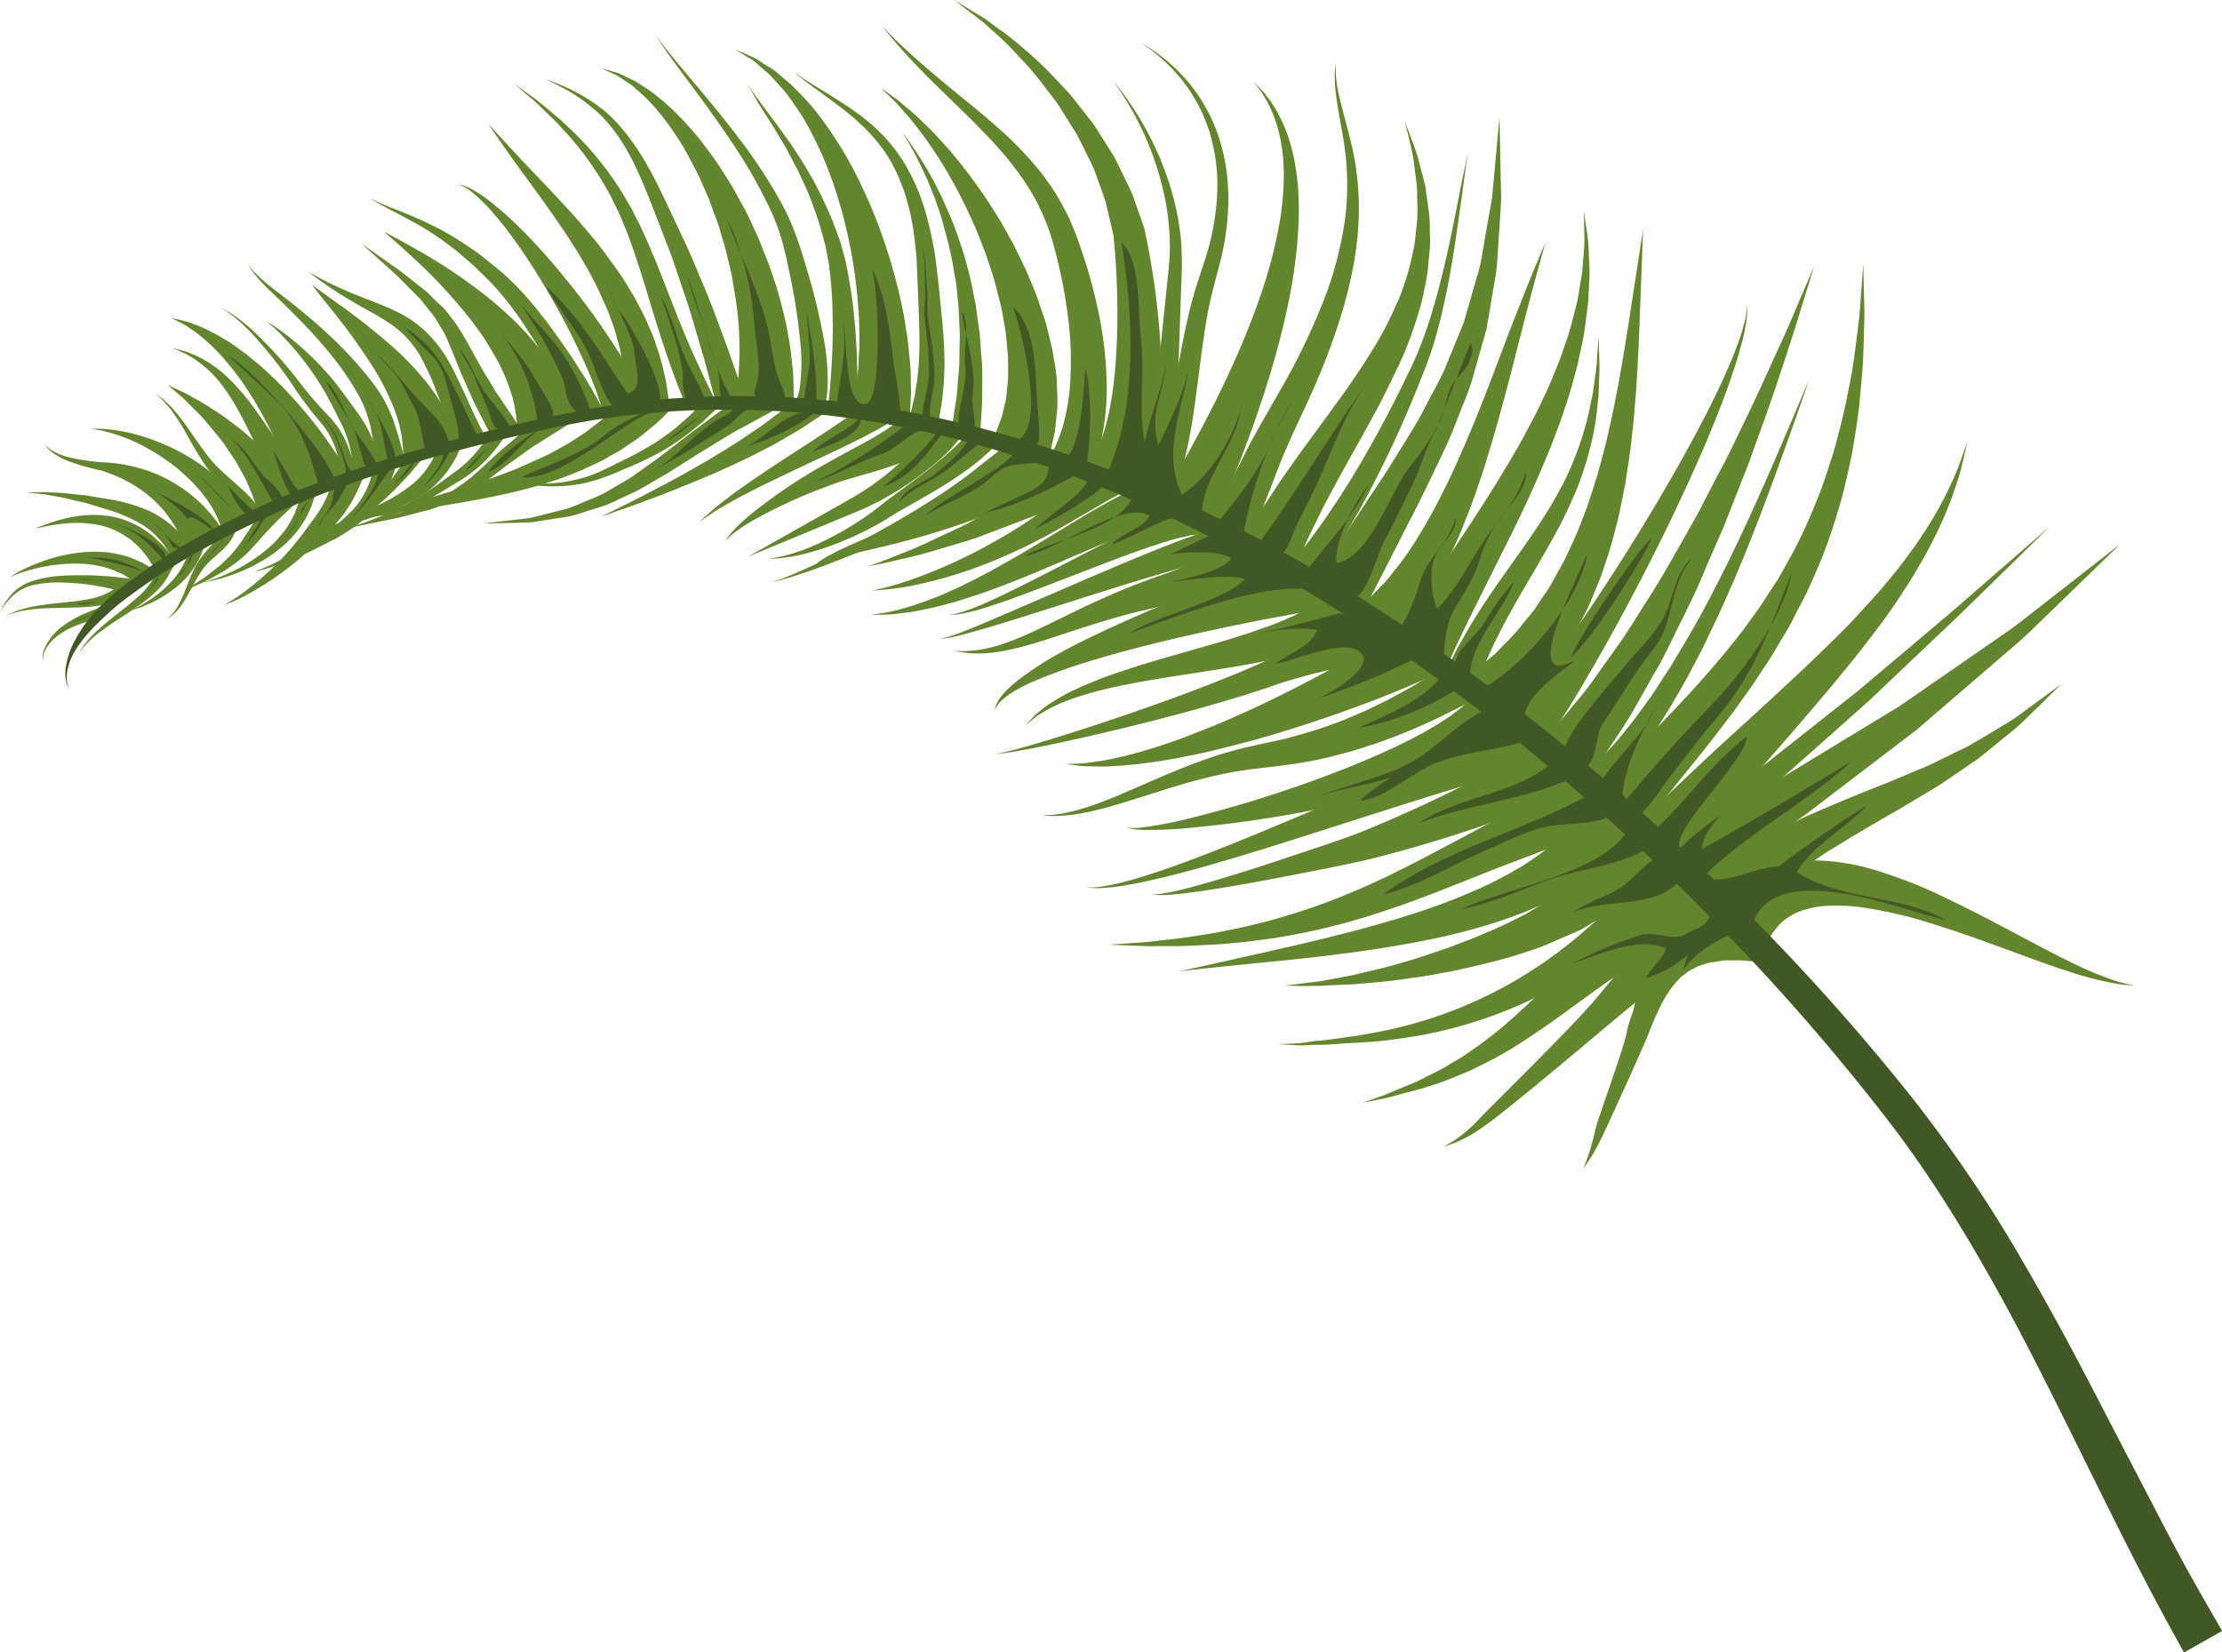 <svg xmlns="http://www.w3.org/2000/svg" viewBox="0 0 815.28 606.4"><defs><style>.cls-1{fill:#63852d;}.cls-2{fill:#3f5824;}</style></defs><g id="Layer_2" data-name="Layer 2"><g id="Layer_1-2" data-name="Layer 1"><path class="cls-1" d="M648.5,345.44l.93-1.48a23.35,23.35,0,0,1,2.23-3.21,16,16,0,0,1,3.4-3.36,20.11,20.11,0,0,1,6.21-3.26,33.63,33.63,0,0,1,9.34-1.71,67.09,67.09,0,0,1,11.74.44A158.87,158.87,0,0,1,709,339c18.24,5.66,36.32,13.12,50.3,17.59A121.12,121.12,0,0,0,776.51,361a43.41,43.41,0,0,0,4.93.53l1.74.09-1.72-.33a46.92,46.92,0,0,1-4.75-1.18,119.59,119.59,0,0,1-16.14-6.64c-13.08-6.27-29.78-16-47.69-24.45a170.33,170.33,0,0,0-27.7-10.54A82.36,82.36,0,0,0,670.92,316a50.54,50.54,0,0,0-13.94.61,39.16,39.16,0,0,0-12.06,4.22,36.6,36.6,0,0,0-8.47,6.23,43.87,43.87,0,0,0-4,4.34c-.73.87-1.14,1.33-1.14,1.33Z"/><path class="cls-1" d="M647,331.77l-4.11.57c-1.3.19-2.88.41-4.71.65l-7.31,1.68c-2.67.53-5.36,1.87-8.22,2.92a35.66,35.66,0,0,0-4.29,2.33,22.93,22.93,0,0,0-4.22,2.89,51.62,51.62,0,0,0-3.95,3.58c-1.12,1.38-2.24,2.79-3.38,4.21a45,45,0,0,0-4.58,9.29,63,63,0,0,0-2.56,9.3c-.64,3-2.28,6.57-2.75,9.4-.88,5.57-10.58,31.64-11.59,36a59.38,59.38,0,0,1-1.48,5.89,31,31,0,0,1-1.45,4.47L581,428.78l2.28-3.46a30.86,30.86,0,0,0,2.45-4.13c.89-1.63,1.92-3.47,2.83-5.57,2-4.14,14.07-30.65,16.15-35.9,1-2.59,2.1-5.3,3.29-7.85a53.85,53.85,0,0,1,3.92-7.35,33,33,0,0,1,4.77-5.87c.9-.7,1.79-1.41,2.69-2.1s2-1,2.87-1.55a12.11,12.11,0,0,1,3-1.11,19.79,19.79,0,0,1,3-.81c2.13-.19,4-.76,5.82-.65l4.82,0,4.74.41,4.14.34Z"/><path class="cls-1" d="M620.39,326.82l26.34-17.41c3.95-2.6,8.22-5.44,12.75-8.42s9.06-6.79,13.87-10.37l29.86-22.79,28.25-24.31c4.46-3.92,8.93-7.5,12.87-11.26l11-10.66,22.68-22-24.86,19.42c-3.71,2.91-7.74,6.06-12,9.37s-9.1,6.4-13.9,9.8c-9.7,6.69-20,13.82-30.36,21l-31.29,19c-5,3-9.66,6.06-14.42,8.6l-13.57,7-28,14.52Z"/><path class="cls-1" d="M619.8,318.45,614.5,322c-1.7,1.17-3.68,2.36-6.15,4.22s-5.24,3.73-8.08,6-5.91,4.62-9,7.35-6.33,5.52-9.55,8.56c-6.47,6-13,12.63-19.59,18.93-3.32,3.11-6.62,6.22-10,9.08s-6.82,5.55-10.25,8l-5.13,3.54c-1.76,1.05-3.48,2.07-5.14,3.08-3.31,2.11-6.73,3.53-9.75,5.14s-6.05,2.62-8.6,3.75-5.35,2.2-7.25,2.9l-6,2.08,6.26-1.19c2-.43,4.88-1.12,7.6-1.91s5.88-1.42,9.21-2.5,7-2.16,10.7-3.82l5.76-2.4,5.86-2.88c3.92-2,8-4.28,11.89-6.79s7.82-5.16,11.69-7.85c7.63-5.45,15-11,22-15.83,3.48-2.45,6.9-4.68,10.14-6.74s6.4-3.83,9.25-5.57,5.52-2.94,7.83-4.2,4.62-2.26,6.41-3.14l5.74-2.72Z"/><path class="cls-1" d="M614.48,317.46,637,299.33c3.39-2.73,7.05-5.69,10.93-8.8s7.76-6.75,11.88-10.32l25.56-22.7,24.71-23.45c7.94-7.42,15.14-14.54,21.36-20.62,12.39-12.16,20.68-20.27,20.68-20.27l-21.81,19c-6.56,5.71-14.16,12.41-22.48,19.35l-26,21.93c-9,7.14-18.07,14.28-26.57,21-4.28,3.29-8.2,6.7-12.32,9.53s-7.88,5.61-11.41,8.15L608,308.93Z"/><path class="cls-1" d="M617.45,312.82H617c-.24,0-.55,0-.93,0a13.63,13.63,0,0,0-3.35.62l-.92.34-.45.24-.83.46a12.62,12.62,0,0,0-1.64,1,34.86,34.86,0,0,0-2.92,2.38c-3.74,3.38-7.92,7.95-13.22,13.18a204.18,204.18,0,0,1-18.85,16.71,162.22,162.22,0,0,1-24.27,15.62,160.54,160.54,0,0,1-26.9,11.08c-4.48,1.36-8.85,2.54-13.07,3.43s-8.22,1.6-11.93,2.25c-3.74.44-10.45,1.58-13.52,1.77s-6.17.92-8.38,1l-6.95.27s2.52.16,7,.41c2.21.18,5.34-.23,8.43-.17s9.87-.66,13.7-.76c3.81-.27,8-.46,12.32-1.06s9-1.25,13.68-2.19a165.27,165.27,0,0,0,29-8.7,170.85,170.85,0,0,0,27.17-13.92,217.19,217.19,0,0,0,21.61-15.61c6-4.87,10.86-9.17,13.94-11.41a13.75,13.75,0,0,1,1.8-1.18.79.79,0,0,1,.39-.18l.09,0s.07,0,0,0l-.48.21a4,4,0,0,1-1.87.17c-.42-.07-.1,0-.06,0l.26,0,.46.05Z"/><path class="cls-1" d="M586.08,294.12s1.86-1.95,5.16-5.35a87.55,87.55,0,0,0,5.8-6.71,107.84,107.84,0,0,0,7-9.13c2.49-3.33,4.84-7.14,7.37-11.14s4.89-8.36,7.49-12.8c2.34-4.56,4.93-9.18,7.2-14s4.7-9.74,6.88-14.72c8.92-19.84,16.34-40.21,21.83-55.47s9-25.49,9-25.49l-10.6,24.87c-6.43,14.89-15.07,34.71-25.09,53.77-2.46,4.78-5,9.48-7.67,14.07s-5.35,9-7.91,13.3c-2.81,4.15-5.29,8.32-8,12s-5.16,7.23-7.74,10.23a95.77,95.77,0,0,1-6.94,8.07,75.34,75.34,0,0,1-5.73,5.86l-5.48,5Z"/><path class="cls-1" d="M533.05,242.68l-5.92,3.79c-3.81,2.37-8.92,5.55-15.53,9.08-3.26,1.83-6.91,3.46-10.72,5.35-3.93,1.6-8,3.56-12.4,5-4.34,1.68-9,3-13.67,4.33s-9.47,2.18-14.67,3.37A140.36,140.36,0,0,0,445,277.74c-4.87,1.64-9.6,3.42-14.06,5.29-9,3.68-17,7.49-24.15,10.3-3.55,1.39-6.82,2.61-9.79,3.45a56,56,0,0,1-7.79,1.83,33.07,33.07,0,0,1-5.15.54l-1.83.11,1.82.09a33.43,33.43,0,0,0,5.24,0,58,58,0,0,0,8.07-1c3.11-.55,6.56-1.43,10.29-2.47,7.45-2.09,15.94-5.05,25.07-7.75,4.57-1.36,9.3-2.6,14.13-3.69A136.4,136.4,0,0,1,461.54,282c4.85-.58,10.34-1.18,15.38-2s10.12-1.9,14.89-3.25c4.86-1.12,9.35-2.78,13.71-4.13,4.24-1.62,8.34-3,11.94-4.64,7.27-3,13.34-6.07,17.33-8.09l6.27-3.24Z"/><path class="cls-1" d="M483.3,212.06s1.46-2.16,4-5.91c1.31-1.83,2.79-4.35,4.53-7.09s3.56-5.92,5.54-9.35c3.95-6.87,8.18-15.05,12.42-23.94s8.37-18.51,12.18-28.26a131.2,131.2,0,0,0,5.1-14.92c1.42-5,2.54-10,3.53-14.75,2-9.62,3.34-18.65,4.43-26.38s2-14.18,2.59-18.7,1.1-7.06,1.1-7.06-.56,2.54-1.52,7-2.17,10.84-3.71,18.5-3.44,16.54-5.94,25.91c-1.27,4.69-2.67,9.5-4.35,14.28a116.83,116.83,0,0,1-5.8,14.14c-4.43,9.36-9.19,18.54-13.91,27s-9.43,16.13-13.69,22.53c-2.16,3.19-4.1,6.16-5.93,8.61s-3.31,4.65-4.79,6.44c-2.82,3.58-4.42,5.63-4.42,5.63Z"/><path class="cls-1" d="M482.54,207.74a10.89,10.89,0,0,0-1.7-1,14.64,14.64,0,0,0-4.66-1.07,15.43,15.43,0,0,0-6.43,1.1l-8,2.65c-5.83,2-12.6,4.33-19.82,6.95l-11.11,4.13c-3.76,1.46-7.62,2.84-11.37,4.53-15.05,6.62-30.1,13.48-40.44,20.65-5.18,3.48-9.32,6.84-11.59,9.82a12.74,12.74,0,0,0-2.1,3.73c-.24.94-.34,1.45-.34,1.45s.21-.46.62-1.31a11.92,11.92,0,0,1,2.67-3c2.64-2.27,7-4.72,12.59-7,11.06-4.7,26.52-9.22,42.12-13.09s31.38-7.14,43.22-9.4c5.91-1.07,10.84-2,14.29-2.56l5.34-.85Z"/><path class="cls-1" d="M427.93,184.81s.38-2.48,1-6.81,1.43-10.87,2-18.36c1.27-15.14,1.79-35.16,2.49-55.15a129.92,129.92,0,0,0,0-15.16,96.12,96.12,0,0,0-2.32-14.57,110.65,110.65,0,0,0-9-24.23A109.48,109.48,0,0,0,412.57,35c-1.3-1.76-2.38-3.1-3.15-4l-1.15-1.4s.37.52,1.06,1.46,1.69,2.34,2.87,4.18a109.83,109.83,0,0,1,15.72,40.13,92.66,92.66,0,0,1,1.31,14.06,72.27,72.27,0,0,1-.27,7.26c-.15,2.34-.49,4.93-.71,7.38-2.09,19.91-4,39.83-6.23,54.49-.56,3.66-1,7-1.63,9.92s-.94,5.41-1.46,7.57c-1,4.28-1.51,6.72-1.51,6.72Z"/><path class="cls-1" d="M178.08,160.18s-.73-1.29-1.82-3.4c-.5-1-1.13-2.31-1.84-3.77s-1.52-3.31-2.42-5.22c-1.79-3.88-3.8-8.45-6.38-13.37-.69-1.24-1.4-2.49-2.11-3.76-.91-1.44-1.64-2.34-2.49-3.55a44.54,44.54,0,0,0-6.38-6.83c-4.7-4.15-10.3-6.63-15.26-8.62s-9.6-3.71-13.48-5.45-7.05-3.31-9.23-4.5l-3.42-1.89,3.13,2.36c2,1.5,4.93,3.54,8.57,5.84s8,4.72,12.65,7.34,9.17,5.59,12.51,9.56a38.27,38.27,0,0,1,4.36,6.22c1.36,2.57,2.36,4.63,3.43,7,2,4.68,3.69,9.35,5.19,13.32l2.07,5.5c.58,1.6,1.28,3.2,1.77,4.43,1,2.39,1.62,3.62,1.62,3.62Z"/><path class="cls-1" d="M273.14,145.47s-.72-2.07-2-5.73-3-8.85-5.34-15.12-4.91-13.61-8.27-21.25c-1.61-3.84-3.27-7.81-5-11.84-1.86-4-3.76-8-5.65-12-3.77-8-7.46-16.09-12-23.22S225.17,43.1,219.73,39.1a64,64,0,0,0-14-7.9C202.14,29.68,200,29,200,29s2,.88,5.45,2.68a62.78,62.78,0,0,1,13.07,8.86C223.47,44.79,228,51,231.7,58.18s6.83,15.45,10,23.61c1.57,4.1,3.16,8.19,4.72,12.22,1.39,4.07,2.74,8.09,4.05,12,2.77,7.73,4.74,15.14,6.63,21.41s3.2,11.67,4.24,15.38l1.57,5.85Z"/><path class="cls-1" d="M567.61,272.21s1.51-2.31,4.13-6.35,6.44-10.17,10.59-17.34c8.48-14.42,19.09-33.92,28.81-53.83s18.64-40.23,24-56c1.3-4,2.58-7.53,3.37-10.83a65.16,65.16,0,0,0,2-8.52,27.36,27.36,0,0,0,.57-5.59c.05-1.29.08-2,.08-2s-.1.69-.26,2a25.84,25.84,0,0,1-1.08,5.45,60.77,60.77,0,0,1-2.68,8.22c-1.07,3.16-2.66,6.59-4.27,10.36-6.73,15-17.39,34.28-28.74,53.05s-23.57,37-33.11,50.32c-4.77,6.71-8.73,11.91-11.73,15.75l-4.68,6Z"/><path class="cls-1" d="M540.53,255.29l-1.08,1.18-1.24,1.33L537,258.92a47.73,47.73,0,0,1-4.61,3.64c-2,1.4-4.33,2.93-7,4.5-10.82,6.39-27,13.44-43.58,19.42a452.33,452.33,0,0,1-46.6,14.14,145.36,145.36,0,0,1-15.78,3,23,23,0,0,1-4.48.22,6.67,6.67,0,0,1-1.55-.28,6.62,6.62,0,0,0,1.51.52,25.06,25.06,0,0,0,4.55.46,148.06,148.06,0,0,0,16.27-.66,454.9,454.9,0,0,0,48.95-7.15c17.73-3.51,35.32-8.16,48.55-13.47,3.31-1.31,6.36-2.65,9.07-4a68.34,68.34,0,0,0,7.13-4.06l2.91-2.08c.64-.49,1.17-.91,1.61-1.26l1.24-1Z"/><path class="cls-1" d="M636.11,338.16l5-4,5.75-4.6c2.21-1.74,4.72-3.88,7.45-5.9l8.84-6.12c3.13-2.2,6.46-4.53,10.2-6.71,7.25-4.52,15.29-9.21,23.42-13.84l12.08-7.23c4-2.28,7.73-5.13,11.43-7.56l5.38-3.66,4.87-3.93,8.86-7.21c2.71-2.24,4.88-4.68,7-6.63s3.81-3.73,5.27-5.18c2.91-2.86,4.58-4.48,4.58-4.48s-1.89,1.37-5.19,3.8l-5.92,4.35c-2.32,1.62-4.76,3.67-7.73,5.48s-6.19,3.71-9.6,5.77q-2.57,1.5-5.23,3.09l-5.72,2.8c-3.92,1.83-7.75,4-12,5.67l-12.71,5.31c-8.69,3.42-17.36,6.92-25.56,10.53-4.11,1.66-8,3.62-11.79,5.53s-7.31,3.66-10.59,5.32-5.82,3.38-8.31,4.81l-6.34,3.74L624,320.55Z"/><path class="cls-2" d="M684.92,295.75c-8,8.42-19.65,14.26-25.67,24.28,16.27,10.63,37.57,8,54.87,17.7-16.39-3.75-61.28-22.61-70.7.21-5.51-4.64-12.06-9.85-16.7-15.71,6.75,2.36,16.6-3.9,25.86-4.29C652.58,317.94,675.78,300.62,684.92,295.75Z"/><path class="cls-1" d="M627.56,324.4l-3.71,3.06L619.59,331l-5.68,5c-2.13,1.81-4.17,3.91-6.41,6.06s-4.49,4.54-6.82,7c-4.63,4.9-9.3,10.34-13.76,15.84-8.93,11-36.73,37.92-43.83,45.35a62.12,62.12,0,0,1-5,4.87c-1.58,1.4-3.11,2.38-4.31,3.31-2.63,1.53-4.13,2.42-4.13,2.42l4.57-1.61c1.35-.69,3.13-1.4,5-2.5a64.85,64.85,0,0,0,6.1-4c8.74-6.2,38.73-31.57,49.29-40.39,5.26-4.43,10.62-8.67,15.79-12.37,2.59-1.83,5.06-3.64,7.51-5.19s4.71-3.14,6.83-4.34,4-2.4,5.76-3.41l4.83-2.64,4.23-2.29Z"/><path class="cls-2" d="M630.6,337.48c3,4.86.4,1.3,3.8,5.54-6.49,3.47-13,6.92-16.84,13.15a53.6,53.6,0,0,1,1.78-5.87,39.39,39.39,0,0,1-15.47,8.62c1.86-3.63,5.67-6.43,7.5-10.8-9.69-4.68-24.61,2.14-34.24,5.37A150.35,150.35,0,0,1,602.57,343c4.3-1.16,11.92,2.3,15.6,0,4.11-2.95,8.63-1.68,10.35-10.55Z"/><path class="cls-1" d="M584.18,284l4.81-7.25c1.52-2.31,3.38-5.1,5.51-8.32s4.44-7,6.87-11.35,5-8.9,7.83-13.81c2.63-4.92,5.08-10.17,7.77-15.56s5.42-10.95,7.84-16.75,5-11.62,7.58-17.47l6.94-17.69c2.36-5.79,4.36-11.61,6.39-17.21,4.1-11.17,7.56-21.71,10.5-30.74s5.22-16.61,6.87-21.88l2.56-8.32-3.41,8c-2.23,5.06-5.16,12.4-9.14,21s-8.4,18.71-13.62,29.31c-2.58,5.32-5.16,10.85-8.09,16.3s-5.75,11.07-8.66,16.64c-3.08,5.46-6.18,10.91-9.22,16.28s-6.16,10.54-9.32,15.45-6.08,9.78-9.05,14.16l-8.59,12a113.89,113.89,0,0,1-7.61,10.05l-6.36,7.69L567,271.23Z"/><path class="cls-1" d="M295.27,143.67s-1.07.89-2.9,2.47-4.5,4-7.7,6.22l-5.18,3.88-6.12,4.12c-4.21,2.94-9,5.68-13.68,8.57-4.79,2.74-9.56,5.53-14.15,7.94s-8.88,4.69-12.58,6.58c-7.45,3.71-12.43,6.17-12.43,6.17l13.1-4.63c3.92-1.45,8.49-3.1,13.34-5.05s10-4.07,15.15-6.25c5.08-2.34,10.24-4.53,14.91-7l6.79-3.48,6-3.48c3.88-2.12,6.6-4.11,8.66-5.44l3.19-2.11Z"/><path class="cls-1" d="M603.59,302.09l22-27.34c3.32-4.13,6.78-8.81,10.49-13.65,3.58-5,7.43-10.21,11-15.89,1.9-2.78,3.74-5.67,5.47-8.69s3.68-5.92,5.25-9.12,3.27-6.32,4.93-9.5l4.39-9.85a192.78,192.78,0,0,0,7.12-20.16c2.17-6.7,3.54-13.48,5-20,1.25-6.55,2.14-12.91,2.93-18.91.49-6.07,1.16-11.76,1.41-17s.31-10.09.45-14.37-.14-8-.16-11.08c-.14-6.13-.21-9.62-.21-9.62s-.27,3.49-.71,9.6c-.26,3-.42,6.76-.89,11s-1.14,9-1.81,14.15-1.93,10.71-3,16.56c-1.35,5.8-2.82,11.9-4.63,18.1-2,6.16-3.91,12.52-6.6,18.72a183.39,183.39,0,0,1-8.57,18.46l-5,8.88c-1.84,2.84-3.68,5.67-5.48,8.48s-3.88,5.43-5.77,8.11-3.88,5.22-5.94,7.69c-3.93,5-8.09,9.66-11.95,14.09-4,4.33-7.74,8.47-11.39,12.2l-24.35,25Z"/><path class="cls-1" d="M581,281.72l-6.78,4.62c-2.09,1.37-4.65,3.23-7.49,4.94s-6.21,3.62-10,5.6l-13,6.64L529.5,311.1c-4.93,2.62-10,5.29-15.15,7.86s-10.44,5.12-15.82,7.41-10.81,4.49-16.25,6.38-10.88,3.53-16.17,5.05c-5.34,1.34-10.52,2.68-15.51,3.58-5,1.1-9.73,1.73-14.13,2.44s-8.46,1-12,1.47-6.76.63-9.35.82l-8.18.58,8.19.32c2.61.09,5.79.27,9.43.2s7.76.12,12.24-.15,9.38-.33,14.52-.88c5.17-.37,10.57-1.15,16.19-1.91,5.59-.95,11.37-2,17.18-3.36s11.71-2.92,17.49-4.74,11.56-3.78,17.13-5.84,11-4.21,16.23-6.28l14.9-5.91,13.35-5.05c4.41-1.66,8.47-3.2,12-4.9s6.37-3.15,8.82-4.34l7.29-3.73Z"/><path class="cls-1" d="M587,292.84l-1.4,1.34c-.86.81-2.31,2.23-4.17,4.13l-5.77,5.89c-2.17,2.15-4.67,4.42-7.51,6.77s-6.32,4.73-9.66,6.89l-6.14,3.5-6.14,3.14a226.69,226.69,0,0,1-28.66,11.13c-20.22,6.45-41.28,11.08-57,14.63S433,356.39,433,356.39s12-1.36,28-2.93,37.55-3.68,59-7.78a237.72,237.72,0,0,0,31.45-8.05c2.51-.85,5-1.85,7.48-2.75l6.6-2.79a134.59,134.59,0,0,0,12.62-6.57c3.73-2.31,7.06-4.59,9.87-6.69l6.92-5.36c1.64-1.26,3-2.27,4.06-3l1.57-1.14Z"/><path class="cls-1" d="M617.17,316.58l5.06-6.28c3.24-4.09,7.78-9.51,13.41-16.18,11.25-13.37,27-30.75,42-49.15,3.77-4.57,7.39-9.29,10.92-13.94s6.88-9.35,9.84-14.11c3.13-4.62,5.79-9.32,8.33-13.76,2.37-4.53,4.6-8.81,6.33-12.92a118.78,118.78,0,0,0,4.34-11.32,89.7,89.7,0,0,0,2.64-8.93c1.15-5,1.8-7.87,1.8-7.87l-2.69,7.6a87.84,87.84,0,0,1-3.58,8.46,116.7,116.7,0,0,1-5.49,10.55c-2.14,3.79-4.78,7.71-7.56,11.81-2.95,4-6,8.24-9.57,12.37-3.35,4.24-7.25,8.32-11.06,12.53s-8,8.3-12.15,12.33c-16.62,16.22-34.29,31.7-47.19,43.89-6.46,6.09-12,11.33-15.54,14.91l-5.74,5.67Z"/><path class="cls-1" d="M601.11,301.56l-16.68,15.77c-1.24,1.14-2.53,2.46-3.87,3.59s-2.72,2.22-4.16,3.37l-4.4,3.59c-1.64,1-3.33,2.08-5,3.13s-3.49,2.18-5.27,3.27l-1.35.84a10.52,10.52,0,0,1-1.32.69l-3,1.5c-4.1,2.15-8.11,3.82-12.19,5.6s-8.42,3.29-12.57,4.93c-4.24,1.39-8.41,2.89-12.49,4.14s-8.07,2.4-11.88,3.36l-10.79,2.56-9.23,1.73c-2.77.6-7.24,1-9.24,1.29l-6.29.81s2.31,0,6.35.11c2,0,6.54,0,9.36-.23l9.5-.4c3.48-.3,7.24-.64,11.22-1s8.16-1.07,12.51-1.64,8.77-1.55,13.32-2.34c4.5-1.07,9.08-2,13.7-3.2s9.33-2.51,13.54-4L564,348c.61-.22.89-.27,1.78-.62l1.62-.69c2.17-.95,4.31-1.87,6.42-2.78l6.23-2.75,5.6-3.32,5.33-3.18c1.69-1.06,3.09-2.13,4.56-3.14l19-13.34Z"/><path class="cls-1" d="M499.77,225.25s5.41-10.6,13.54-26.49c2-4,4.24-8.29,6.57-12.86s4.7-9.51,7.13-14.63,5-10.31,7.12-16,4.73-11.13,6.34-17,3.33-11.72,4.95-17.49c1-5.89,2-11.68,2.92-17.28,1.2-5.54,1.1-11,1.55-16.18s.63-10,.91-14.49c-.37-17.87-.62-29.79-.62-29.79s-1.08,11.82-2.71,29.55c-.77,4.37-1.62,9.09-2.5,14.09s-1.49,10.3-3.26,15.52c-1.51,5.26-3.07,10.68-4.65,16.2-2.17,5.29-4.36,10.66-6.55,16s-5.3,10.35-7.83,15.43-5.67,9.86-8.54,14.53-5.61,9.15-8.51,13.4-5.46,8.26-7.93,12l-16.42,24.79Z"/><path class="cls-1" d="M488.53,216l-3.86,3.9c-1.11.87-2.27,1.52-3.67,2.65-1.72,1-4,2.22-6.4,3.48-2.61,1.06-5.3,2.43-8.47,3.52s-6.39,2.33-9.93,3.41c-7,2.28-14.67,4.41-22.36,6.62s-15.43,4.39-22.59,6.87a148.34,148.34,0,0,0-19.2,7.77,82.34,82.34,0,0,0-7.15,4.21,55.57,55.57,0,0,0-5,3.88c-2.43,2.53-3.81,4-3.81,4s1.53-1.26,4.24-3.45a59.24,59.24,0,0,1,5.37-3.16,78.2,78.2,0,0,1,7.4-3.17,146,146,0,0,1,19.51-5.17c7.25-1.53,15.12-2.7,23-3.94s15.82-2.39,23.32-3.82c3.75-.65,7.39-1.46,10.86-2.27s6.76-1.87,9.8-2.7c3.09-1.12,5.85-2.15,8.45-3.3,2.71-1.47,5.27-2.89,7-4l4.33-3.4Z"/><path class="cls-1" d="M554.12,263.23l5.45-5.81c.87-.92,1.84-2,2.9-3.05q1.59-2,3.46-4.37a92.2,92.2,0,0,0,7.59-10.6c1.24-2,2.57-4,3.86-6.15,1.13-2.21,2.32-4.51,3.54-6.86a60.24,60.24,0,0,0,3.4-7.35c1-2.55,2.18-5.13,3.19-7.79,1.77-5.41,3.75-10.91,5.08-16.66,1.63-5.69,2.61-11.56,3.8-17.37.87-5.85,1.86-11.67,2.4-17.42.72-5.74,1.08-11.41,1.55-16.85.71-10.93,1.14-21.08,1.43-29.79.66-17.38,1.11-29,1.11-29l-4.43,28.66c-1.28,8.59-2.89,18.59-4.83,29.22-1.07,5.3-2.06,10.78-3.4,16.26-1.17,5.52-2.78,11-4.25,16.48-1.76,5.38-3.33,10.81-5.45,15.91-1.84,5.21-4.29,10-6.43,14.74-1.21,2.3-2.49,4.49-3.68,6.66a52.14,52.14,0,0,1-3.77,6.16q-1.95,2.91-3.79,5.63c-1.36,1.7-2.69,3.35-4,4.92a70.36,70.36,0,0,1-7.17,7.91l-3,3.11c-1.17,1-2.23,1.89-3.21,2.7l-6.09,5.15Z"/><path class="cls-1" d="M567.05,270.61l-1.44,1.07c-.47.33-1,.75-1.7,1.24l-2,1.35c-1.49,1-3.71,2.38-6.18,3.84s-5.41,3.09-8.61,4.83a492.13,492.13,0,0,1-48.81,22.82c-9,3.39-18.73,6.48-27.46,9.43s-17.12,5.57-24.25,7.69-13.13,3.72-17.38,4.58a31.68,31.68,0,0,1-5,.72,5.62,5.62,0,0,1-1.77-.16,5.51,5.51,0,0,0,1.76.39,34.37,34.37,0,0,0,5.09-.07c4.37-.32,10.56-1.14,18-2.33s16-2.77,25.17-4.54,18.79-3.62,28.86-5.87a504.25,504.25,0,0,0,53.15-16.33c3.59-1.35,6.88-2.62,9.81-3.83s5.41-2.29,7.7-3.41,4.07-2,5-2.55l1.56-.85Z"/><path class="cls-1" d="M530.29,245.85l3.17-6.95c2.07-4.47,4.86-10.34,8.6-17.84s8.05-16.19,12.71-25.52,9.34-19.68,13.65-30.12c2-5.31,4.14-10.52,5.81-15.86,1.86-5.24,3.2-10.59,4.59-15.7,1.09-5.2,2.35-10.17,2.89-15q.46-3.6.91-7c.26-2.27.25-4.48.38-6.59s.24-4.11.22-6-.17-3.73-.24-5.44a59.34,59.34,0,0,0-.75-8.78c-.68-4.82-1.08-7.57-1.08-7.57s.06,2.78.16,7.63a57.43,57.43,0,0,1-.31,8.69c-.12,1.67-.26,3.45-.4,5.32s-.61,3.81-.93,5.84-.61,4.14-1.12,6.3-1.12,4.36-1.69,6.64c-1.08,4.55-2.88,9.2-4.51,14-1.94,4.74-3.8,9.65-6.2,14.46-2.18,4.89-4.88,9.67-7.39,14.49-5.35,9.53-11.1,18.86-16.72,27.52l-15.63,23.74c-4.57,6.9-8.52,13.14-11,17.22s-4,6.52-4,6.52Z"/><path class="cls-1" d="M516.34,228.78l-5,3.25c-3.1,1.95-7.5,4.66-13.05,7.91-11.08,6.42-26.23,14.49-41.86,21.6-3.93,1.7-7.83,3.54-11.76,5.07s-7.77,3.14-11.55,4.5a203.06,203.06,0,0,1-21,6.48c-3.14.62-6,1.42-8.63,1.72s-4.86.77-6.74.85c-3.79.16-5.95.23-5.95.23l5.95.69c1.91.21,4.23.12,6.9.21s5.69-.26,9-.4a204.32,204.32,0,0,0,22.3-3.27c4-.78,8.22-1.69,12.42-2.74s8.45-2.18,12.72-3.28c17-4.76,33.63-10.57,46-15.39,6.15-2.41,11.4-4.61,15-6.2l5.46-2.43Z"/><path class="cls-1" d="M540.41,252.14a34.31,34.31,0,0,0,3-5.2c.79-1.74,1.61-3.91,2.69-6.13s2.16-4.9,3.66-7.72c2.81-5.69,6.48-12.18,10.57-19.17s8.6-14.49,12.64-22.34c2-3.9,3.83-8,5.54-12a119.05,119.05,0,0,0,4.09-12.11,106.44,106.44,0,0,0,2.64-11.61c.63-3.72.87-7.29,1.28-10.54.11-3.26.24-6.26.33-8.92s-.09-5-.12-6.85c-.13-3.8-.2-6-.2-6s-.14,2.16-.4,5.94c-.18,1.89-.18,4.2-.57,6.8s-.79,5.54-1.24,8.73c-.73,3.15-1.31,6.58-2.3,10.12a111.71,111.71,0,0,1-3.52,11,110.51,110.51,0,0,1-4.9,11.23c-2,3.7-4,7.4-6.29,11-4.52,7.22-9.56,14.18-14.27,20.82s-9.07,13-12.52,18.73c-1.8,2.77-3.27,5.59-4.64,7.95a60.27,60.27,0,0,0-3.22,6.19,34.42,34.42,0,0,0-1.94,5.67Z"/><path class="cls-1" d="M475.69,207.16s1.09-2.47,3-6.78c.95-2.2,2.12-4.79,3.51-7.52s2.85-6,4.78-9.47c3.65-7,8.27-15.19,13.21-24.07,2.44-4.51,5.06-9.06,7.5-13.94s4.85-9.85,7.14-14.89a146.48,146.48,0,0,0,5.63-15.71,57.57,57.57,0,0,0,2-7.93A79.2,79.2,0,0,0,523.89,99c.23-2.61.48-5.16.72-7.68s0-5,0-7.35c.14-4.76-.85-9.2-1.33-13.27s-1.79-7.66-2.5-10.89a61.75,61.75,0,0,0-2.67-8.14c-1.65-4.43-2.58-7-2.58-7s.61,2.63,1.69,7.21a59.48,59.48,0,0,1,1.63,8.3c.3,3.25,1.12,6.84,1.12,10.84s.39,8.28-.32,12.76c-.28,2.24-.35,4.55-.83,6.86s-1,4.66-1.56,7a71.19,71.19,0,0,1-2.19,7.09,48.25,48.25,0,0,1-2.77,7.06,134,134,0,0,1-7,13.84c-2.75,4.47-5.46,8.93-8.48,13.2-2.86,4.32-6,8.48-8.9,12.55-5.95,8.13-11.63,15.75-16.32,22.57-2.39,3.31-4.5,6.67-6.4,9.54s-3.46,5.41-4.64,7.4l-3.82,6.37Z"/><path class="cls-1" d="M409.47,169.79l-3.85,2.11c-1.22.7-2.72,1.46-4.39,2.5l-5.71,3.76c-2.15,1.36-4.13,2.94-6.39,4.55l-6.93,5a157.42,157.42,0,0,1-15.51,10,192.06,192.06,0,0,1-31.44,14.7c-4.47,1.64-8.33,2.65-11,3.37l-4.29.95,4.4-.31c2.8-.31,6.8-.76,11.55-1.74a167.74,167.74,0,0,0,33.78-11.09c5.93-2.6,11.81-5.56,17.12-8.52l14.17-8.2,5.38-3.16c1.71-.92,3.2-1.72,4.42-2.39l3.85-2.12Z"/><path class="cls-1" d="M319.47,146.85s-1,.71-2.68,2-4.12,3.14-7,5.06c-5.71,4-14,9.25-22.06,14.53s-16.22,10.68-21.93,15.25c-1.43,1.14-2.8,2.07-3.9,3.09L259,189.32c-1.57,1.41-2.45,2.22-2.45,2.22l2.74-1.86,3.15-2.13c1.19-.84,2.7-1.59,4.25-2.49,6.19-3.69,14.91-7.83,23.6-12s17.49-8.08,24.19-11.52c3.42-1.63,6-3.12,7.86-4.13s2.9-1.6,2.9-1.6Z"/><path class="cls-1" d="M445.17,193s1-2.45,2.87-6.73,4.37-10.5,7.27-18c5.77-15,12.9-35.39,17.28-56.52a182.11,182.11,0,0,0,3.94-31.47c.22-10.15-.73-19.71-3.09-27.5a51.74,51.74,0,0,0-4.06-10.26,40.82,40.82,0,0,0-4.53-7.12,32.75,32.75,0,0,0-3.54-4C460.44,30.44,460,30,460,30l1.14,1.52a32,32,0,0,1,3,4.41,41.24,41.24,0,0,1,3.49,7.4,50.73,50.73,0,0,1,2.59,10.2c1.28,7.6,1,16.67-.39,26.17a171.61,171.61,0,0,1-7.52,29.26c-6.71,19.53-16,38.12-23.36,51.81-3.7,6.85-6.93,12.49-9.2,16.41s-3.64,6.22-3.64,6.22Z"/><path class="cls-1" d="M452.78,193.22a27.38,27.38,0,0,0-5,.28c-1.63.43-3.66.88-5.91,1.63l-7.12,2.54c-10.3,3.8-23.58,9.4-36.79,15.09l-36.3,15.65c-4.95,2.07-9.11,3.77-12.08,4.74a20.73,20.73,0,0,1-3.49,1l-1.28.23s.45,0,1.3-.08a22.11,22.11,0,0,0,3.6-.58c3.1-.65,7.44-1.88,12.61-3.37,10.36-3.07,24.05-7.51,37.73-11.84s27.41-8.55,37.69-11.24c5.22-1.36,9.32-2.24,12.15-2.8l4.88-.75Z"/><path class="cls-1" d="M458.42,198.75s1.06-2.64,3-7.26c1-2.27,2-5.25,3.28-8.56l4.2-10.88c1.47-4,3.32-8.06,5.25-12.42s4.3-9.1,6.47-14a251.8,251.8,0,0,0,12.08-32c3.26-11.19,5.51-22.74,5.83-33.7a103.18,103.18,0,0,0-3.28-29.48c-2.11-8.36-4.19-15.13-4.79-20.07a43.38,43.38,0,0,1-.41-5.76c0-1.32.06-2,.06-2l-.23,2a41.54,41.54,0,0,0-.08,5.82c.18,5,1.69,12.11,3.08,20.49a100.59,100.59,0,0,1,.75,28.61,132.23,132.23,0,0,1-8.3,31.6,248.55,248.55,0,0,1-14.18,29.6l-7.65,13.36c-2.48,4.4-4.87,8.56-6.73,12.45L451.5,177c-1.51,3.07-2.73,5.69-3.93,7.92-2.33,4.42-3.65,6.94-3.65,6.94Z"/><path class="cls-1" d="M456.6,195.53l-.72.72a10.9,10.9,0,0,1-1.87,1.44,103.75,103.75,0,0,1-11,6.28c-2.39,1.21-5,2.46-7.81,3.67-1.4.58-2.83,1.17-4.3,1.73l-4.76,1.68c-3.27,1.12-6.74,2.41-10.3,3.82s-7,2.83-10.45,4.4c-13.9,6.09-26.85,13.52-37.29,17a52.17,52.17,0,0,1-7.24,1.93,38.92,38.92,0,0,1-5.78.68,33.66,33.66,0,0,1-3.77,0l-1.34-.05,1.32.23a31.1,31.1,0,0,0,3.77.55,38.51,38.51,0,0,0,6,.15,56.91,56.91,0,0,0,7.72-1c11.27-2.12,25.29-7.78,39.46-11.77,3.52-1.05,7.11-2,10.58-2.82s6.88-1.61,10.36-2.29l5.16-1.09c1.75-.42,3.43-.87,5.06-1.34,3.25-.92,6.25-1.92,9-2.89A120.35,120.35,0,0,0,461.75,211a29.79,29.79,0,0,0,4.46-2.68l1.31-1.05Z"/><path class="cls-1" d="M359.66,159.44s.1-1.79.29-4.94c.1-1.58.21-3.49.34-5.68s.09-4.81.1-7.6.11-5.86-.18-9-.49-6.49-.75-9.94c-.49-3.42-1-6.94-1.48-10.53-.77-3.55-1.36-7.18-2.27-10.74s-1.77-7.12-3-10.51c-1.07-3.44-2.26-6.77-3.57-9.93s-2.7-6.16-3.95-9c-1.45-2.77-2.7-5.45-4.11-7.79a129,129,0,0,0-7-11.09l-2.12-3c-.46-.7-.68-1.1-.68-1.1s.17.4.57,1.16,1.06,1.8,1.85,3.18a127.49,127.49,0,0,1,5.89,11.59c1.17,2.42,2.15,5.18,3.33,8,.95,2.91,2.16,5.91,3,9.16s1.85,6.53,2.57,10c.89,3.39,1.32,6.94,2,10.42s.79,7,1.21,10.49c.16,3.47.33,6.88.48,10.19-.07,3.3-.12,6.5-.17,9.53s-.44,5.81-.6,8.42-.34,4.91-.75,7.13-.63,4.06-.87,5.63c-.47,3.11-.75,4.9-.75,4.9Z"/><path class="cls-1" d="M381.46,162.62l-.81.72c-.49.44-1.33,1.24-2.22,2a90.79,90.79,0,0,1-8,6c-7,4.86-17.28,10.42-28,15.41s-21.85,9.44-30.11,13.16a92.12,92.12,0,0,0-9.84,4.9,15.06,15.06,0,0,0-2.52,1.83,3.45,3.45,0,0,0-.69.85,3.82,3.82,0,0,1,.85-.66,14.37,14.37,0,0,1,2.77-1.13c2.49-.78,6.13-1.59,10.49-2.63,8.78-2,20.53-4.69,32.12-8.39,5.8-1.85,11.59-3.84,16.94-6a149.66,149.66,0,0,0,14.4-6.85,96.72,96.72,0,0,0,9.86-6.31l2.5-1.88.84-.66Z"/><path class="cls-1" d="M396.06,168.59l-3.09,2.2a23.24,23.24,0,0,1-3.4,2.16c-1.32.71-2.53,1.48-4.39,2.43l-6,3.12-6.57,3.68c-4.5,2.55-9.29,5.25-14.09,7.95a72.17,72.17,0,0,1-7.2,3.79l-7.1,3.32c-4.58,2.2-8.94,4.2-12.79,5.63-7.61,3.16-12.83,4.95-12.83,4.95s5.42-1,13.45-2.95c4.08-.85,8.73-2.18,13.74-3.7l7.75-2.29a80.9,80.9,0,0,0,7.82-2.69l15.12-5.74,6.89-2.58,6.24-2.13c1.93-.63,4.1-1.53,5.83-2.19a34.28,34.28,0,0,0,4.26-1.89l3.37-1.71Z"/><path class="cls-1" d="M416.93,181.7s.4-.69,1.16-2a28.29,28.29,0,0,0,1.47-2.63c.68-1.43,1.43-3.1,2.2-5a70.77,70.77,0,0,0,2.88-11.39,118.67,118.67,0,0,0,1.42-14c.21-5,.19-10.41-.05-16s-.7-11.49-1.37-17.52S423.13,101,422,94.73c-.54-3.14-1.14-6.28-1.83-9.48l-.06-.29-.17-.72v-.07l0-.14-.19-.56-.38-1.11-.78-2.24L417,75.65l-1.55-4.47-2.17-4.55c-1.46-3-2.93-6-4.36-8.93l-5.08-8.05-2.5-3.94-2.84-3.61q-2.79-3.59-5.49-7c-1.89-2.2-3.93-4.2-5.79-6.22A120.78,120.78,0,0,0,376,18.2a105.82,105.82,0,0,0-10.21-8.06c-1.56-1.14-3-2.22-4.35-3.21l-3.92-2.4L350.11,0,357,5.28,360.6,8c1.23,1.13,2.54,2.34,4,3.63a102.32,102.32,0,0,1,9.14,9,115.43,115.43,0,0,1,9.77,11.49c1.6,2.13,3.34,4.24,4.92,6.54l4.52,7.24q1.15,1.83,2.31,3.7c.65,1.3,1.31,2.62,2,3.95q1.95,4,3.95,8c1,2.75,2,5.52,3,8.3L405.66,74l1.07,4.61,1.08,4.61.52,2.3.26,1.15.14.58,0,.14,0,.06c-.3-1.26-.08-.3-.14-.57l0,.28c.32,3,.57,6.07.78,9.09.42,6.06.56,12.06.61,17.81s-.15,11.34-.46,16.55-.84,10.09-1.5,14.46a96,96,0,0,1-2.41,11.51,50.84,50.84,0,0,1-2.8,7.66,12,12,0,0,0-.91,1.69,15.69,15.69,0,0,1-1.39,2l-1.36,1.81Z"/><path class="cls-1" d="M399.42,175.15s.3-.68.84-2c.27-.65.62-1.45,1-2.39.41-1.15.87-2.5,1.4-4A71.18,71.18,0,0,0,405,156.51a93.5,93.5,0,0,0,1.09-13.14,140.06,140.06,0,0,0-3.68-31.7c-1.25-5.61-2.79-11.34-4.66-17-.91-2.94-1.86-5.53-3-8.72-1.22-2.76-2.11-5.41-3.73-8.34A83.73,83.73,0,0,0,380.87,62a129.1,129.1,0,0,0-12.13-12.79c-8.37-7.65-16.6-14-23.45-19.74s-12.37-10.67-16.1-14.29-5.74-5.85-5.74-5.85,1.84,2.34,5.22,6.32,8.49,9.44,14.89,15.72,14,13.4,21.49,21.51A124.08,124.08,0,0,1,375.51,66a77.5,77.5,0,0,1,8,14.84A83.23,83.23,0,0,1,386.33,89c.65,2.45,1.5,5.49,2.09,8.2,1.33,5.58,2.35,11.11,3.09,16.47a127.2,127.2,0,0,1,1,29,79.81,79.81,0,0,1-1.82,11,54.65,54.65,0,0,1-2.49,7.83c-.4,1-.74,1.79-1.07,2.52-.46.9-.86,1.65-1.18,2.26l-1,1.89Z"/><path class="cls-1" d="M430.16,184.1s.22-.67.64-1.92,1-3,1.73-5.56a179.62,179.62,0,0,0,4.67-20.5c1.45-8.49,2.55-18.38,3.95-28.74.73-5.18,1.51-10.52,2.65-15.83s2.69-10.62,4.09-16.13a97.57,97.57,0,0,0,2.63-17.07,78.53,78.53,0,0,0-.65-16.65,68.65,68.65,0,0,0-4-15,62.18,62.18,0,0,0-6.56-12.2,58.14,58.14,0,0,0-7.53-8.87A61.86,61.86,0,0,0,425,19.82c-1.93-1.54-3.68-2.43-4.75-3.18l-1.71-1.09,1.64,1.18c1,.83,2.71,1.81,4.53,3.47a61,61,0,0,1,6.38,6.11,56.66,56.66,0,0,1,6.8,9.11,59.8,59.8,0,0,1,5.62,12.13,68,68,0,0,1,2.92,14.55A73.33,73.33,0,0,1,446,77.94a87.14,87.14,0,0,1-3.43,15.91C440.9,99.19,439,104.52,437.5,110s-2.63,10.89-3.67,16.11c-2,10.48-3.67,20.11-5.54,28.19a167.09,167.09,0,0,1-5.47,19c-.71,2.17-1.54,4.06-2,5.26l-.75,1.89Z"/><path class="cls-1" d="M439.56,185.37l-1.1.22c-.75.18-1.68.28-3.17.7s-3.48,1-5.4,1.73-3.93,1.51-6.1,2.5C415,194.3,404,200,393,205.68s-22,11.4-30.44,15.16a73.69,73.69,0,0,1-10.43,4,12.48,12.48,0,0,1-3,.6c-.72.07-1.12.13-1.12.13l1.13,0a12.62,12.62,0,0,0,3.14-.26,71.91,71.91,0,0,0,10.92-2.85c8.91-2.85,20.49-7.38,32.05-11.86s23.11-8.9,31.78-11.58c2.15-.71,4.12-1.17,5.86-1.69l4-.88c1.13-.2,2.34-.24,3-.32l1.1-.1Z"/><path class="cls-1" d="M385.27,166.39s.51-2.27,1.39-6.24q.16-.74.36-1.56c.07-.7.16-1.42.25-2.18.16-1.53.33-3.2.5-4.95.5-3.68.07-7,0-11s-1-7.91-1.65-12.2c-1.1-4.14-1.86-8.62-3.46-12.94q-1.11-3.26-2.23-6.61-1.33-3.24-2.69-6.56c-1.77-4.43-4.05-8.67-6.16-13-2.37-4.17-4.57-8.38-7.19-12.29-2.43-4-5.12-7.73-7.72-11.31s-5.37-6.87-7.9-10c-2.77-3-5.18-5.94-7.75-8.37s-4.74-4.79-7-6.57-4-3.55-5.7-4.68l-5.21-3.72,4.6,4.41c1.52,1.33,3,3.32,4.91,5.38s3.76,4.64,5.87,7.36,4.06,5.92,6.29,9.14c2,3.4,4.21,6.9,6.18,10.7s4,7.69,5.76,11.81c1.95,4,3.44,8.33,5.08,12.51,1.39,4.29,2.94,8.51,3.95,12.78.54,2.12,1.07,4.23,1.58,6.3s.77,4.16,1.13,6.19c.88,4,.92,8,1.38,11.64,0,3.65.25,7.12-.11,10.18s-.44,6.05-1.12,7.93c-.23,1-.45,2-.65,2.88-.09.45-.2.88-.28,1.29l-.56,1.49c-1.45,3.81-2.28,6-2.28,6Z"/><path class="cls-1" d="M368.67,162.12s-.1.29-.32.82c.16-.13-.28.67-.9,1.37a24.37,24.37,0,0,1-3.2,2.92c-1.46,1.18-3.28,2.46-5.39,4.23-1.77,1.4-3.94,3.16-6.07,4.65s-4.56,3.2-7,4.89c-5,3.29-10.49,6.64-16.05,9.89-11.13,6.47-22.62,12.44-31.38,16.56-4.4,2-8.09,3.67-10.74,4.65s-4.19,1.48-4.19,1.48,1.59-.31,4.32-1.08,6.6-2,11.18-3.65c9.18-3.3,21.22-8.18,33.06-13.64,5.9-2.75,11.77-5.62,17.2-8.51,2.7-1.5,5.31-2.88,7.79-4.39s4.63-2.87,6.81-4.27c3.7-2.19,7.77-4.08,10.52-6.42a14.67,14.67,0,0,0,3.31-3.65l.74-1.26Z"/><path class="cls-1" d="M424.54,176.7l-1.23.35c-.88.29-1.85.45-3.68,1.13a65.16,65.16,0,0,0-6.3,2.6c-2.11,1-4.49,2.18-6.89,3.55-9.83,5.37-21.84,13.15-34.2,20.3-6.17,3.57-12.42,7-18.42,9.88a135,135,0,0,1-16.79,7,61.8,61.8,0,0,1-7,2.11,40.6,40.6,0,0,1-5.5,1.24l-4.87.82,5-.13a38.82,38.82,0,0,0,5.68-.48,66.11,66.11,0,0,0,7.35-1.12,143.19,143.19,0,0,0,18-4.74c6.52-2.07,13.32-4.65,20.05-7.39,13.44-5.46,26.59-11.55,36.35-15.21,2.44-1,4.64-1.67,6.57-2.3s3.16-.79,4.38-1.18,2.67-.41,3.41-.55l1.28-.18Z"/><path class="cls-1" d="M344.39,154.68s.39-2.28,1.06-6.24c.32-2,.53-4.73.85-7.7.1-2.94.36-6.25.21-9.82-.09-7.18-1-15.34-1.87-23.83l-.31-3.21-.39-3.39c-.28-2.2-.55-4.43-.83-6.68a140.38,140.38,0,0,0-2.95-13.88,60.06,60.06,0,0,0-2.11-6.76,53.29,53.29,0,0,0-2.66-6.54,62.75,62.75,0,0,0-7-11.8c-1.32-1.78-2.83-3.37-4.22-5-1.55-1.45-3-3-4.53-4.26a88.17,88.17,0,0,0-9-6.76c-5.79-3.83-10.76-6.7-14.14-8.88l-5.27-3.48,5,3.89c3.2,2.44,8,5.73,13.36,9.94a83.49,83.49,0,0,1,8.25,7.26c1.4,1.33,2.63,2.9,4,4.38,1.18,1.65,2.49,3.23,3.59,5a57.67,57.67,0,0,1,5.64,11.5,48.09,48.09,0,0,1,2,6.3,57.38,57.38,0,0,1,1.49,6.51c.91,4.39,1.26,8.82,1.72,13.14.19,4.5.38,8.92.55,13.2.33,8.7.75,16.61.41,23.21-.06,3.33-.49,6.31-.74,8.95-.45,2.59-.71,4.74-1.14,6.67l-1.43,6.17Z"/><path class="cls-1" d="M357.3,156.24l-.64.83c-.4.51-1.05,1.42-1.72,2.16a69.42,69.42,0,0,1-6.91,6.93c-3.13,2.8-7,5.93-11.33,9.17l-6.75,5c-2.27,1.65-4.79,3.42-7.07,5.34A107.42,107.42,0,0,1,309,195a100.84,100.84,0,0,1-13.27,6.41,61.89,61.89,0,0,1-10,3c-2.5.49-3.95.66-3.95.66s1.45,0,4-.2a61.05,61.05,0,0,0,10.46-1.9,102.91,102.91,0,0,0,14.26-4.94A111.73,111.73,0,0,0,326.08,190c2.37-1.58,4.8-2.9,7.34-4.34s4.95-2.85,7.34-4.21c4.77-2.79,9.18-5.58,12.89-8.2a76.87,76.87,0,0,0,8.82-7.09c1.15-1,1.73-1.72,2.23-2.22l.73-.76Z"/><path class="cls-1" d="M343.18,154.93s-.16.31-.48.86a11.58,11.58,0,0,1-1.31,2.06,30.61,30.61,0,0,1-2.19,2.8c-1,1.2-2.17,2.53-3.57,3.94a113.28,113.28,0,0,1-10,9.18c-1.91,1.59-4,3-6.11,4.64-2.22,1.38-4.4,2.91-6.73,4.22l-38.29,21.63,40.63-16.82c2.61-1.07,5.13-2.41,7.67-3.59,2.4-1.42,4.85-2.69,7.08-4.13a118.29,118.29,0,0,0,11.85-8.48c1.69-1.32,3.18-2.66,4.49-3.88a36,36,0,0,0,3.57-3.66,21,21,0,0,0,2-2.43l.58-.81Z"/><path class="cls-1" d="M333.85,152.78s.12-2.37.32-6.52c.19-1.9,0-5.11,0-8.29,0-3.36-.46-6.72-.81-10.51s-1.14-7.73-1.76-12c-.87-4.17-1.77-8.57-3-13a201.4,201.4,0,0,0-9.28-27.24c-2-4.47-4-8.92-6.26-13.15a133.42,133.42,0,0,0-7.18-12.12,125.76,125.76,0,0,0-7.77-10.6A114,114,0,0,0,290,30.82c-2.86-2.3-5.14-4.72-7.75-6.16s-4.49-3.17-6.5-3.89l-6-2.61,5.54,3.41c1.83.94,3.54,2.89,5.73,4.64s4.18,4.39,6.55,6.9c2.22,2.66,4.3,5.86,6.51,9.13a117.65,117.65,0,0,1,5.89,11,123,123,0,0,1,5.12,12.31c1.58,4.26,2.87,8.72,4.12,13.13a190.61,190.61,0,0,1,5,26.46c.5,4.24.75,8.37,1,12.24,0,3.88.3,7.55.06,10.88s-.2,6.47-.58,8.86c-.38,2.59-.38,4.42-.88,6.62-.79,4.09-1.23,6.41-1.23,6.41Z"/><path class="cls-1" d="M291.31,147.1s-.06-2.25-.17-6.18c0-1-.07-2.09-.1-3.3s-.28-2.77-.43-4.33a91.82,91.82,0,0,0-1.37-10A109.27,109.27,0,0,0,286.75,112c-.93-4-2.26-8-3.68-12.19s-3.21-8.34-4.85-12.6c-2-4.14-3.76-8.44-6.1-12.47l-3.33-6.08c-1.24-2-2.45-3.9-3.66-5.82-2.4-3.86-5.15-7.43-7.72-10.89a118,118,0,0,0-8.25-9.32,81.72,81.72,0,0,0-8.25-7.48c-2.67-2.17-5.45-3.76-7.73-5.3-2.55-1.2-4.69-2.31-6.52-3.07l-6-1.69,5.59,2.54c1.67,1,3.6,2.39,5.81,3.86,2,1.83,4.37,3.7,6.58,6.13a77.7,77.7,0,0,1,6.72,8.23,106.55,106.55,0,0,1,6.42,9.91c1.93,3.62,4,7.31,5.7,11.26l2.6,5.94,2.25,6.13c1.61,4,2.6,8.29,3.9,12.34.91,4.16,2.11,8.16,2.7,12.15s1.37,7.79,1.66,11.42a94.94,94.94,0,0,1,.69,10.19,68.46,68.46,0,0,1-.09,8.24c0,1.18-.09,2.28-.14,3.31s-.25,2.23-.37,3.19c-.48,3.91-.76,6.14-.76,6.14Z"/><path class="cls-1" d="M245.55,147.87s-.29-1.88-.78-5.15c-.13-.82-.26-1.72-.41-2.71s-.53-2.29-.81-3.56a66.56,66.56,0,0,0-2.28-8.24c-.48-1.44-1-3-1.52-4.49s-1.3-3-2-4.65c-1.26-3.22-3.1-6.35-4.79-9.66-1.93-3.17-3.79-6.52-6-9.63s-4.51-6.29-6.86-9.36C210.46,78.33,199.76,67.59,192,59.36s-12.79-13.91-12.79-13.91S183.33,51.78,190,61s15.83,21.29,23.44,34c1.85,3.2,3.7,6.39,5.27,9.63s3,6.46,4.36,9.54c1.12,3.2,2.39,6.19,3.1,9.15.41,1.47.81,2.89,1.18,4.27s.54,2.75.78,4a51.09,51.09,0,0,1,1,6.84c.11,1,.2,1.94.3,2.8s0,1.91,0,2.75c.06,3.3.1,5.19.1,5.19Z"/><path class="cls-1" d="M234.92,138.8l-3.23,4.09c-.5.65-1.07,1.37-1.69,2.15l-1.93,2a53.72,53.72,0,0,1-4.9,4.87c-1,.88-2,1.8-3.07,2.74l-3.53,2.67c-2.37,1.93-5.21,3.54-8,5.4-3,1.62-6,3.45-9.26,4.94s-6.62,3-10,4.47c-13.79,5.5-28.4,9.54-39.28,12.82s-18,5.75-18,5.75,7.41-1.55,18.6-3.3,26.21-3.88,41.2-7.65c3.73-1,7.47-2,11.12-3.28,3.68-1.1,7.19-2.63,10.66-4,3.34-1.61,6.7-3,9.66-4.78l4.38-2.49,3.94-2.65a64.09,64.09,0,0,0,6.81-5.18l2.8-2.33,2-1.91c2.37-2.31,3.74-3.62,3.74-3.62Z"/><path class="cls-1" d="M314.44,149.65s.06-2,.14-5.44,0-8.72-.23-14.73c-.11-3-.38-6.3-.6-9.74-.39-3.46-.61-7.09-1.2-10.85s-1.15-7.65-2-11.57c-.31-2-1-3.93-1.49-5.9l-.86-3.06-1.05-2.79a109.79,109.79,0,0,0-4.54-11,98.84,98.84,0,0,0-5.35-10.37c-1.79-3.31-3.8-6.33-5.68-9.2s-3.83-5.45-5.53-7.9l-8.58-11.54c-2-2.87-3.05-4.51-3.05-4.51s1,1.73,2.67,4.76,4.44,7.16,7.58,12.21c1.47,2.57,3.25,5.25,4.79,8.27s3.33,6.09,4.79,9.47a94.44,94.44,0,0,1,4.3,10.37,102.67,102.67,0,0,1,3.51,11.17l.81,2.86.52,2.7c.31,1.89.78,3.7.92,5.61.48,3.77.82,7.49,1,11.15s.17,7.16.27,10.51c-.07,3.35-.08,6.51-.22,9.42-.25,5.89-.64,10.61-.95,14s-.6,5.42-.6,5.42Z"/><path class="cls-1" d="M221.24,150.2s-.87-1.62-2.42-4.39-4-7-7-11.59c-1.45-2.37-3.19-4.85-5-7.49s-3.83-5.32-5.84-8.15c-2.17-2.73-4.33-5.61-6.76-8.37a96.5,96.5,0,0,0-7.73-8.12c-2.84-2.78-5.66-4.73-8.45-7.1s-5.93-4.24-8.74-6.26c-3-1.77-5.81-3.61-8.64-5s-5.51-2.77-8.05-3.81c-5-2.19-9.31-3.78-12.23-5l-4.53-2.14,4.3,2.58c2.8,1.53,6.91,3.57,11.65,6.2,2.41,1.27,4.89,2.84,7.49,4.52s5.16,3.7,7.87,5.67c2.51,2.24,5.18,4.31,7.73,6.81s5.36,5.11,7.5,7.65a91.3,91.3,0,0,1,6.58,8.21c2.09,2.8,3.93,5.75,5.77,8.53s3.49,5.59,5,8.32,3,5.2,4.16,7.59c2.55,4.8,4.36,8.69,5.7,11.56s2,4.57,2,4.57Z"/><path class="cls-1" d="M302.3,150.22s.16-.58.43-1.65a31.45,31.45,0,0,0,.9-5.78,80.54,80.54,0,0,0-1.35-18.28,227.41,227.41,0,0,0-5.76-24.13c-1.3-4.37-2.57-8.67-4.22-13.33a85.39,85.39,0,0,0-6-13.26,189.15,189.15,0,0,0-15.55-23.53c-5.43-7.13-10.76-13.54-15.35-19s-8.43-10-11-13.26a59.75,59.75,0,0,1-3.81-5.3,59.52,59.52,0,0,0,3.49,5.54c2.38,3.42,5.95,8.19,10.19,13.91S263.45,44.59,268.37,52a185,185,0,0,1,13.81,23.91,80.54,80.54,0,0,1,4.89,12.91c1.19,4.26,2.11,8.91,3,13.19a217.68,217.68,0,0,1,3.58,23.65,70,70,0,0,1-.12,16.08,17.44,17.44,0,0,1-.87,3.7L292.1,147Z"/><path class="cls-1" d="M331.69,151.22s-.14.28-.45.83c-.53,1-.13.27-.36.8a24.87,24.87,0,0,1-5.88,4.94c-3,2-7,4.23-11.35,6.56l-6.86,3.7c-2.34,1.32-4.69,2.67-7.06,4a197.47,197.47,0,0,0-24.37,16.8,63.83,63.83,0,0,0-7.06,6.71,19.39,19.39,0,0,0-2.16,3,20,20,0,0,1,2.6-2.52,62,62,0,0,1,7.94-5.29,191,191,0,0,1,26.23-12.05c2.36-.87,5-1.89,7.33-2.58l7.31-2.13c4.85-1.39,9.45-2.79,13.49-4.41a40.09,40.09,0,0,0,10.2-5.51,24,24,0,0,0,3.18-3.22l.62-.74Z"/><path class="cls-1" d="M509.53,236.62l4.62-4.94c1.45-1.4,3.34-4.08,5.39-6.65,2.22-2.66,3.81-5.7,6-9,2-3.34,4-7,5.91-10.94s3.85-8.1,5.55-12.5c3.6-8.71,6.76-18.17,9.61-27.65,5.73-19,10.26-38.07,14-52.32S567.08,89,567.08,89s-4,9-9.37,22.76c-5.58,13.67-12,32.27-19.69,50.13-3.81,8.94-7.87,17.73-12.17,25.55-2.06,4-4.34,7.6-6.43,11.05s-4.34,6.47-6.4,9.21c-2.17,2.55-4.07,5.33-5.87,7-1.9,1.85-3,3.32-4.76,4.78a18,18,0,0,0-3.19,3.89,13.41,13.41,0,0,0-.77,1.74Z"/><path class="cls-1" d="M503.66,224.22l-1.13,1.23c-.16.09-.08.12-.44.42a15,15,0,0,1-1.61,1.09c-2.68,1.72-8.08,3.86-14.78,6.43-3.36,1.3-7.05,2.74-10.91,4.4s-8,3.69-11.9,5.44c-8,3.58-16.83,7.09-25.68,10.44-17.75,6.68-35.8,12.71-49.42,16.93-6.81,2.1-12.53,3.75-16.55,4.79-2,.51-3.62.87-4.7,1.06a5,5,0,0,1-1.26.08c-.34-.08,0-.32,0-.29s-.33.19,0,.33a4.24,4.24,0,0,0,1.27,0c1.11-.08,2.75-.29,4.81-.63,4.12-.67,10-1.8,17-3.29,14-3,32.56-7.38,51-12.5,9.21-2.56,18.4-5.29,27-8.24,4.34-1.57,8.24-2.68,12.11-3.75s7.53-1.9,11-2.7c6.92-1.62,12.95-2.92,17.72-5A30.05,30.05,0,0,0,510.4,239a28.41,28.41,0,0,0,2.92-2l1.36-1.1Z"/><path class="cls-1" d="M562.24,265.15s-2.6.89-7.15,2.42c-2.23.72-5.09,1.84-8.3,3s-6.79,2.56-10.65,4.09c-15.42,6.07-35.59,14.72-55.75,23.26S440,314.86,424.5,320c-3.89,1.24-7.45,2.46-10.68,3.24a62,62,0,0,1-8.37,1.88,24.55,24.55,0,0,1-5.49.53l-2,0,2,.13a24.36,24.36,0,0,0,5.58,0,65.71,65.71,0,0,0,8.62-1.12c3.33-.51,7-1.39,11-2.29,16.1-3.74,37.07-10.32,58-17s41.73-13.44,57.37-18c3.9-1.14,7.5-2.21,10.61-3s5.79-1.61,8.17-2.15l7.32-1.75Z"/><path class="cls-1" d="M210.75,152.5l-1.35-3.83c-.34-1.08-1.15-3-2.05-5.09a46.93,46.93,0,0,0-3.24-6.4,82.43,82.43,0,0,0-9.76-13.52c-2-2.24-4.06-4.47-6.28-6.58s-4.55-4.15-6.85-6.17a196.62,196.62,0,0,0-27.31-18.74c-7.74-4.45-13-7.08-13-7.08s4.57,3.77,11,9.78a186.57,186.57,0,0,1,21.57,23.45c1.66,2.31,3.4,4.54,4.83,6.89s2.87,4.62,4.08,6.87a66,66,0,0,1,5.26,12.51,28.17,28.17,0,0,1,1.17,4.79,34.57,34.57,0,0,1,.6,3.79c.29,2.56.44,4,.44,4Z"/><path class="cls-1" d="M169.05,164.05s-.41-1.15-1.09-3.16c-.29-.88-.89-2.44-1.63-4.23-.37-.87-.75-1.79-1.17-2.77l-1.42-2.68A75,75,0,0,0,156,139.66a116.14,116.14,0,0,0-10.39-11,234.21,234.21,0,0,0-21.28-17l-9.88-7.12s3,3.82,7.57,9.54a226.58,226.58,0,0,1,15.34,21.4c4.88,8,8.4,16.33,9.59,22.42.16.75.32,1.48.46,2.16s.12,1.18.17,1.73c.12,1,.24,1.92.29,3.13.12,2.13.19,3.35.19,3.35Z"/><path class="cls-1" d="M129,175.52,127,172.29l-2.46-4c-1-1.58-2.1-3.19-3.33-5a169.54,169.54,0,0,0-20.23-24c-2.08-1.95-4.09-3.93-6.26-5.72s-4.26-3.54-6.42-5.1A75.5,75.5,0,0,0,76,121a49.52,49.52,0,0,0-5.28-2.21,34.77,34.77,0,0,0-4.2-1.28l-3.69-.81,3.37,1.66a32.25,32.25,0,0,1,3.63,2.21,41.46,41.46,0,0,1,4.38,3.26,69.3,69.3,0,0,1,9.51,9.66c1.6,1.89,3.15,3.91,4.65,6s2.92,4.36,4.35,6.55a156,156,0,0,1,12.63,25.81c.67,1.82,1.32,3.49,1.75,4.91s.88,2.74,1.21,3.79l1.1,3.6Z"/><path class="cls-1" d="M116.26,180.83s-.15-.27-.43-.74a24.15,24.15,0,0,0-1.48-2.35,63.54,63.54,0,0,0-6-7.1,52.41,52.41,0,0,1-3.41-4c-1-1.31-2.28-3.31-3.51-5.09-2.48-3.65-5.14-7.63-8-11.51a85.48,85.48,0,0,0-9.21-10.89,43.8,43.8,0,0,0-10-7.46,38.59,38.59,0,0,0-8-3.25l-3.17-.77s1.1.43,3,1.21a38.28,38.28,0,0,1,7.27,4.28,41.77,41.77,0,0,1,8.27,8.32A82.07,82.07,0,0,1,88.71,153c2.17,4.11,4.18,8.34,6.1,12.36,1,2,1.74,3.83,3,5.91a59.14,59.14,0,0,0,3.36,5.17,61.11,61.11,0,0,1,4.34,6.53,14.57,14.57,0,0,1,.86,1.83l.32.78Z"/><path class="cls-1" d="M236.84,147.74s-.68-1.49-1.86-4.12c-.6-1.34-1.57-3.16-2.57-5.11s-2.22-3.9-3.51-6.17a269.08,269.08,0,0,0-21.36-30C199.2,92,190.06,82.31,182.36,76A63.94,63.94,0,0,0,177,71.83a39.45,39.45,0,0,0-4.49-2.69,20.47,20.47,0,0,0-3.13-1.23l-1.11-.38,1.05.55a21,21,0,0,1,2.84,1.66A37.72,37.72,0,0,1,176,73a53,53,0,0,1,4.59,4.76c6.46,7.25,13.84,18,20.34,29.17a258.75,258.75,0,0,1,15.86,31.51c.82,2.18,1.74,4.26,2.26,5.92s1.06,3,1.44,4.38c.76,2.77,1.19,4.36,1.19,4.36Z"/><path class="cls-1" d="M96.35,189.53s-.41-.83-1.12-2.3a26.24,26.24,0,0,0-1.9-2.88c-.79-1.11-1.74-2-2.74-3.12-2.08-2-4.62-4.22-7.21-6.49-1.29-1.15-2.6-2.33-3.83-3.61A41.81,41.81,0,0,1,76,167c-2.27-2.91-4.32-6-6.34-8.86a79.07,79.07,0,0,0-5.83-7.67,27.36,27.36,0,0,0-2.68-2.76,14.47,14.47,0,0,0-2.25-1.93l-2-1.54L58.79,146a14.72,14.72,0,0,1,2,2.1A27.91,27.91,0,0,1,63.21,151a77.17,77.17,0,0,1,5.05,8c1.72,3,3.55,6.36,5.61,9.53a44.57,44.57,0,0,0,3.3,4.65c1.19,1.5,2.46,2.85,3.66,4.15,2.48,2.57,4.69,4.86,6.43,6.91a33,33,0,0,1,2.06,2.81,19,19,0,0,1,1.2,2.13l.91,2.4Z"/><path class="cls-1" d="M81.49,192.48s-.12.64-.31,1.75c-.07.7-.34.84-.5,1.4a10.69,10.69,0,0,1-1.06,1.88c-1,1.43-2.46,3.05-4.13,5a32.47,32.47,0,0,0-2.43,3.12,22.74,22.74,0,0,0-2,3.54c-1.16,2.4-2.1,4.93-3,7.16a39.89,39.89,0,0,1-2.74,6,14.58,14.58,0,0,1-2.8,3.68l-1.32,1.2,1.47-1a14.77,14.77,0,0,0,3.35-3.38A41.67,41.67,0,0,0,69.63,217c1.2-2.17,2.36-4.4,3.75-6.53a19.49,19.49,0,0,1,2.19-3,27.27,27.27,0,0,1,2.54-2.5c1.76-1.56,3.58-3.11,5-4.68A15.37,15.37,0,0,0,85,197.8a12.73,12.73,0,0,0,1.13-2.36c.34-1.08.53-1.7.53-1.7Z"/><path class="cls-1" d="M109.17,181.31l-1.42-2.19c-.45-.7-1-1.54-1.62-2.52a33.93,33.93,0,0,0-2.52-3.46c-1-1.29-2.11-2.67-3.27-4.13s-2.49-2.61-3.8-4a46.55,46.55,0,0,0-4.19-4c-1.49-1.27-2.95-2.6-4.48-3.84-3.17-2.34-6.2-4.76-9.33-6.65a98.42,98.42,0,0,0-8.48-5.06c-2.46-1.47-4.72-2.35-6.19-3.11l-2.36-1.11,2,1.7c1.24,1.11,3.13,2.51,5.1,4.54s4.38,4.23,6.66,6.89,4.6,5.52,6.87,8.39c1,1.51,2,3,3,4.5a39.78,39.78,0,0,1,2.7,4.43c.79,1.46,1.62,2.86,2.28,4.17s1.07,2.5,1.54,3.62A22.45,22.45,0,0,1,93,182.78c.35,1.1.65,2.07.91,2.86.5,1.58.79,2.48.79,2.48Z"/><path class="cls-1" d="M140.19,172.79l-.71-2.87a60.18,60.18,0,0,0-2.55-8.09,42.82,42.82,0,0,0-2.44-5.2c-1-1.76-2.13-3.52-3.34-5.21l-3.67-5.07-3.89-5.21a110.44,110.44,0,0,0-16.94-17,69.56,69.56,0,0,0-6.32-4.63l-2.5-1.59,2.24,1.94a66.74,66.74,0,0,1,5.48,5.45,108.53,108.53,0,0,1,13.72,18.66c1,1.88,2.12,3.83,3,5.6s1.87,3.73,2.77,5.53a38,38,0,0,1,3.41,9.49,48.3,48.3,0,0,1,1,7c.15,1.89.24,3,.24,3Z"/><path class="cls-1" d="M180.51,157.57s-.56.92-1.55,2.51a49,49,0,0,1-4.32,6,41.73,41.73,0,0,1-7.73,7.13c-3.23,2.37-6.67,4.88-10.22,7.28A109.43,109.43,0,0,1,135.83,191a66.85,66.85,0,0,1-7.39,2.36l-2.86.71,2.9-.49a69.77,69.77,0,0,0,7.59-1.81,110.39,110.39,0,0,0,22-9c3.74-2.14,7.42-4.39,10.87-6.51a45.63,45.63,0,0,0,9-7.05,54.2,54.2,0,0,0,5.24-6.17l1.76-2.38Z"/><path class="cls-1" d="M123.21,171.77l-.74,2.87a47,47,0,0,1-2.17,6.76,38.29,38.29,0,0,1-5,8.75l-3.68,5c-1.13,1.61-2.59,3.32-3.89,5a108.23,108.23,0,0,1-16.7,16,67,67,0,0,1-6.34,4.43c-1.61,1-2.53,1.52-2.53,1.52L84.91,221a71.45,71.45,0,0,0,7-3.48,111.43,111.43,0,0,0,19.62-13.91l4.71-4.46,4.49-4.36c1.47-1.47,2.88-3,4.18-4.57a47.23,47.23,0,0,0,3.3-4.69,60.93,60.93,0,0,0,3.89-7.54c.76-1.72,1.19-2.71,1.19-2.71Z"/><path class="cls-1" d="M91.13,189.76s-.5-.9-1.4-2.48a32.65,32.65,0,0,0-2-3.12,34.62,34.62,0,0,0-3-3.8,59.1,59.1,0,0,0-8.32-7.81,77.26,77.26,0,0,0-10.7-6.87,81.09,81.09,0,0,0-11.52-4.93,66.45,66.45,0,0,0-10.49-2.66,49.22,49.22,0,0,0-7.54-.73l-2.87,0s1,.15,2.82.44a49.33,49.33,0,0,1,7.19,1.89,64.1,64.1,0,0,1,9.57,4.14,79.91,79.91,0,0,1,10,6.34A72.08,72.08,0,0,1,71.54,178a49,49,0,0,1,6,7.78A25.08,25.08,0,0,1,79.3,189a21.72,21.72,0,0,1,1.14,2.59l1,2.68Z"/><path class="cls-1" d="M82.91,196.33s-.64-1-1.77-2.64c-.5-.78-1.54-2.16-2.51-3.46s-2.21-2.64-3.55-4.1a53.41,53.41,0,0,0-23.57-14.24,58.87,58.87,0,0,0-13.93-2.24A79.36,79.36,0,0,1,26.11,168a22.19,22.19,0,0,1-7.54-3,7.52,7.52,0,0,1-1.71-1.51c-.32-.42-.49-.66-.49-.66l.41.73a7.67,7.67,0,0,0,1.53,1.76,23.12,23.12,0,0,0,7.36,4.09,88.56,88.56,0,0,0,11.42,3.26,54.66,54.66,0,0,1,11.82,5.22,45.88,45.88,0,0,1,9.67,7.77,41.34,41.34,0,0,1,6.11,8.39c.68,1.31,1.34,2.59,1.76,3.62s.73,1.76,1.08,2.78c.65,1.91,1,3,1,3Z"/><path class="cls-1" d="M70.57,201.51l-1.67-2.23a25,25,0,0,0-2.11-2.63,33,33,0,0,0-3.28-3.35A36.7,36.7,0,0,0,54,187.16a67.4,67.4,0,0,0-11.84-3.59l-6-1c-2-.31-3.88-.74-5.82-.88-3.85-.33-7.38-.91-10.45-.92a60.65,60.65,0,0,0-7.38-.09l-2.77.19,2.79.15a60.32,60.32,0,0,1,7.22,1c3,.39,6.4,1.39,10,2.16,1.82.35,3.71,1,5.61,1.58s3.79,1.14,5.7,1.72a63,63,0,0,1,10.43,4.62,29.62,29.62,0,0,1,7.17,6,25.82,25.82,0,0,1,2.19,2.86,19.21,19.21,0,0,1,1.58,2.55l1.38,2.43Z"/><path class="cls-1" d="M70.06,198s-.09.58-.26,1.59a20.12,20.12,0,0,1-.89,3.79,28.47,28.47,0,0,1-6.25,10.29,44.5,44.5,0,0,1-9.89,7.84,32.28,32.28,0,0,1-5.24,2.57,33.15,33.15,0,0,0,5.61-1.83,45.69,45.69,0,0,0,11.34-6.63,31.89,31.89,0,0,0,8.61-10.55,24.63,24.63,0,0,0,1.68-4.3c.32-1,.49-1.54.49-1.54Z"/><path class="cls-1" d="M137.39,169.93s-.21,1-.6,2.71a20,20,0,0,1-.76,2.92,25.6,25.6,0,0,1-1.24,3.38,30.43,30.43,0,0,1-5.06,7.88,63.36,63.36,0,0,1-8.59,7.49c-1.66,1.12-3.32,2.23-5,3.34s-3.25,2.29-4.88,3.16c-3.26,1.81-6.21,3.78-9,5a55,55,0,0,1-6.62,3.08l-2.61,1,2.71-.64a59,59,0,0,0,7-2.27c2.93-.93,6.13-2.51,9.71-4,1.82-.71,3.49-1.69,5.29-2.57l5.46-2.78a67.43,67.43,0,0,0,10.24-6.93,36.38,36.38,0,0,0,7.24-8.67,34.3,34.3,0,0,0,2.13-4.16,27.41,27.41,0,0,0,1.25-3.14c.58-1.67.92-2.63.92-2.63Z"/><path class="cls-1" d="M161.65,161.4l-.94,2.63a19.21,19.21,0,0,1-1.13,2.79,24.94,24.94,0,0,1-1.64,3.18,30.54,30.54,0,0,1-6,7.19,64.4,64.4,0,0,1-9.46,6.35c-1.79.89-3.57,1.8-5.33,2.68s-3.52,1.85-5.25,2.52c-3.46,1.38-6.63,2.95-9.51,3.85a56.21,56.21,0,0,1-7,2.22c-1.73.42-2.72.64-2.72.64l2.77-.29a59.21,59.21,0,0,0,7.25-1.36c3-.55,6.39-1.72,10.12-2.71,1.9-.48,3.68-1.23,5.58-1.87l5.77-2.07a68.72,68.72,0,0,0,11-5.58,36.94,36.94,0,0,0,8.27-7.69,31.77,31.77,0,0,0,2.64-3.87,24.26,24.26,0,0,0,1.64-3l1.25-2.48Z"/><path class="cls-1" d="M56,208.68l-2-1.15c-.68-.35-1.28-.81-2.37-1.29L48,204.67a43,43,0,0,0-9-2c-1.66-.07-3.36-.27-5.09-.19a46.9,46.9,0,0,0-5.16.35,63.39,63.39,0,0,0-17.89,5.08,47.71,47.71,0,0,0-7.34,3.94,47.18,47.18,0,0,1,7.77-2.76,61.16,61.16,0,0,1,17.64-2.25,40.24,40.24,0,0,1,4.71.39c1.54.15,3,.58,4.42.84a38.36,38.36,0,0,1,7.21,2.81l2.41,1.5a20.82,20.82,0,0,1,2,1.53l1.79,1.42Z"/><path class="cls-1" d="M110.38,180.61s-.19.81-.51,2.22a19.8,19.8,0,0,1-.62,2.47c-.31.85-.66,1.79-1,2.84a38.92,38.92,0,0,1-4,6.88c-1,1.11-1.88,2.38-3,3.48a38.87,38.87,0,0,1-3.5,3.26A61.25,61.25,0,0,1,82.39,211a47.05,47.05,0,0,1-7.81,2.68,47.92,47.92,0,0,0,8.1-1.89,62.88,62.88,0,0,0,16.62-7.94,41,41,0,0,0,4.06-3.09c1.32-1.05,2.44-2.31,3.63-3.43a42.37,42.37,0,0,0,5.27-7.25c.6-1.25,1.15-2.38,1.63-3.39a25,25,0,0,0,.91-2.52c.47-1.38.73-2.16.73-2.16Z"/><path class="cls-1" d="M63.36,204.32l-1.49-1.77-1.73-2c-.75-.8-1.78-1.73-2.81-2.7A23.53,23.53,0,0,0,53.79,195a24.85,24.85,0,0,0-4.26-2.54,32,32,0,0,0-10.12-3.15c-7.14-1-14,.42-18.88,1.9-2.44.76-4.42,1.48-5.8,2l-2.2.74,2.29-.4c1.45-.3,3.51-.71,6-1.09,4.93-.74,11.67-1,17.77.8a27.51,27.51,0,0,1,8.18,4A19.82,19.82,0,0,1,50,199.83a18.65,18.65,0,0,1,2.47,2.65c.67.88,1.31,1.57,1.85,2.35l1.4,2.26,1.22,2Z"/><path class="cls-1" d="M48.42,212.43l-8.19-.93c-2.55-.11-5.55-.39-8.67-.4s-6.47,0-9.78.26a43.48,43.48,0,0,0-9.7,1.81,17.78,17.78,0,0,0-7.38,4.44,24.63,24.63,0,0,0-3.57,4.83l-1.13,2,1.3-1.86a24.7,24.7,0,0,1,3.91-4.4,16.5,16.5,0,0,1,7.28-3.53,40.87,40.87,0,0,1,9.38-.89c3.27.07,6.43.26,9.52.61s5.75,1,8.1,1.37l8,2Z"/><path class="cls-1" d="M151.21,164.6s-1.78,2.77-4.42,6.94c-1.45,1.9-2.91,4.28-4.91,6.57s-4.18,4.7-6.5,7a41.48,41.48,0,0,1-7.4,5.82,16.85,16.85,0,0,1-7.73,2.46,24.6,24.6,0,0,1-5.87-.51l-2.21-.46,2.17.67a25.73,25.73,0,0,0,5.92,1,17.93,17.93,0,0,0,8.4-1.87,42.71,42.71,0,0,0,8.29-5.38c2.56-2.1,5.1-4.39,7.28-6.55s4.23-4.42,6-6.25l5.3-6.34Z"/><path class="cls-1" d="M15.67,241.44a7.88,7.88,0,0,1,.68-3.5,20.57,20.57,0,0,1,6.86-8.31,37.66,37.66,0,0,1,5-3.1,41.63,41.63,0,0,1,4.72-2.13c1.43-.62,2.55-.93,3.34-1.34a6.15,6.15,0,0,0,1.19-.68l-2.11,5c-.42.08-.83.16-1.28.29A41.16,41.16,0,0,0,29.4,229a38.07,38.07,0,0,0-5.07,2.24,23.91,23.91,0,0,0-4.49,3.17,13.11,13.11,0,0,0-3,3.73,7.4,7.4,0,0,0-1,3.28,2.55,2.55,0,0,0,.26,1.32A2.82,2.82,0,0,1,15.67,241.44Z"/><path class="cls-1" d="M262,146s-1-1.94-2.63-5.37-3.9-8.17-6.46-14.06-5.33-12.92-8.28-20.53-6.19-15.76-10-23.72l-3-5.89c-1.11-1.91-2.22-3.81-3.33-5.68a108.85,108.85,0,0,0-7.3-10.46,112.09,112.09,0,0,0-7.78-9c-2.56-2.75-5.27-5.07-7.61-7.37l-6.86-5.72c-2-1.72-4-3-5.48-4.14l-4.82-3.53,4.53,3.9c1.42,1.27,3.26,2.64,5.13,4.52s4,3.92,6.34,6.18c2.14,2.42,4.61,4.92,6.92,7.8a110.28,110.28,0,0,1,6.88,9.32,107.07,107.07,0,0,1,6.27,10.62c.91,1.9,1.84,3.79,2.76,5.7l2.47,5.9c3.12,8,5.63,16.18,8,24s4.63,15.11,6.75,21.34,4.11,11.56,5.54,15,2.22,5.55,2.22,5.55Z"/><path class="cls-1" d="M278.05,141.65s-1.49,1-4.14,2.77l-4.74,3.17c-1.83,1.27-3.92,2.53-6.15,4.2-4.42,3.32-9.74,7.17-15,11.3-2.69,2-5.44,4.28-8.29,6.28s-5.74,4.15-8.7,6.14l-9.11,5.33c-3.07,1.65-6.33,2.74-9.38,4.11a40.23,40.23,0,0,1-4.58,1.76c-1.55.39-3.09.79-4.57,1.15-3,.76-5.81,1.49-8.43,2.14-5.31.73-9.81,1.17-13,1.55l-4.95.56,5-.11c3.17-.09,7.71-.09,13.18-.35l8.73-1.37,4.8-.75a41.06,41.06,0,0,0,4.88-1.38c3.26-1.09,6.79-2,10.13-3.36l10-4.67c3.22-1.77,6.35-3.66,9.5-5.47s6-3.76,8.94-5.55c5.77-3.72,11-6.8,15.57-9.61,2.24-1.39,4.53-2.51,6.44-3.58l5-2.72,4.38-2.37Z"/><path class="cls-1" d="M190.24,156.14s-3.09-4.63-7.74-11.53c-1.23-1.72-2.22-3.6-3.44-5.58s-2.46-4.06-3.71-6.31l-3.85-7a81.15,81.15,0,0,0-4.52-7.29c-1.82-2.29-3.39-4.78-5.54-6.62s-3.91-4-6-5.62c-4.18-3.2-7.87-6.42-11.37-8.71-6.81-4.8-11.36-8-11.36-8s4.12,3.72,10.31,9.27c3.17,2.69,6.41,6.29,10.08,9.87,1.85,1.8,3.31,4,5,6s2.92,4.4,4.32,6.61,2.22,4.88,3.34,7.24c1,2.53,2,5,3,7.45s2.09,4.8,3.07,7,1.89,4.46,2.87,6.26c3.79,7.41,6.3,12.35,6.3,12.35Z"/><path class="cls-1" d="M204,149.09l-11,8.44c-1.66,1.19-3.4,2.81-5.25,4.38s-3.83,3.23-5.76,5-3.89,3.58-5.9,5.44a77.46,77.46,0,0,1-6.19,5.12c-2.24,1.42-4.31,3.16-6.81,4.15s-4.71,2.43-7.16,3.26c-4.87,1.66-9.34,3.51-13.37,4.58l-13.27,3.93,13.59-2.73c4.12-.69,8.79-2.13,13.88-3.38,2.56-.61,5.07-1.79,7.71-2.7s5.09-2.44,7.66-3.77a78.66,78.66,0,0,0,7-4.81l6.36-4.88c2.06-1.56,4.08-2.92,6-4.31s3.61-2.67,5.42-3.74l11.73-7.42Z"/><path class="cls-1" d="M101.92,179.84,97,186.22c-1.41,2.06-3.17,4.49-4.8,7l-2.54,3.89c-.89,1.24-1.69,2.64-2.68,3.8a44,44,0,0,1-3,3.52c-1.11,1.07-2.2,2.12-3.27,3.13-2.35,1.78-4.5,3.59-6.5,4.91l-6.74,4.4,7.37-3.31c2.21-1,4.66-2.49,7.37-4,1.28-.88,2.6-1.8,3.94-2.74A49.86,49.86,0,0,0,90,203.64c1.27-1.11,2.29-2.39,3.44-3.56l3.12-3.48c2-2.27,3.89-4.14,5.5-5.84l5.86-5.54Z"/><path class="cls-1" d="M148.56,168.65s-.39-1.39-1.05-3.82-1.62-6-3.11-10.37a55.43,55.43,0,0,0-3.09-6.94,50.74,50.74,0,0,0-4.51-7,142.41,142.41,0,0,0-11.45-13.07c-8.19-8.38-17.39-15.53-24.21-20.82a67,67,0,0,1-7.84-6.78,6.85,6.85,0,0,1-2-3.34A7,7,0,0,0,93,100.09a67.46,67.46,0,0,0,7.19,7.66c6.26,6,14.56,14,21.6,22.88a99,99,0,0,1,9.32,13.61,43.26,43.26,0,0,1,3.1,6.55A49,49,0,0,1,136,156.9c.78,4,1.24,7.47,1.58,10s.53,3.93.53,3.93Z"/><path class="cls-1" d="M131.16,175.73s-.3-1.22-.81-3.36a74.88,74.88,0,0,0-2.84-9,34.61,34.61,0,0,0-3-5.8,40.61,40.61,0,0,0-4.49-5.54,127.74,127.74,0,0,1-9.6-11.08,154.52,154.52,0,0,0-18.69-20.58,72.14,72.14,0,0,0-7.26-5.58l-3-1.77,2.84,2a72.39,72.39,0,0,1,6.82,6,153,153,0,0,1,17.08,21.59,127.44,127.44,0,0,0,9,11.88,29.51,29.51,0,0,1,6,10.47,68.61,68.61,0,0,1,2.07,8.53c.39,2.17.6,3.41.6,3.41Z"/><path class="cls-1" d="M259.31,145.94l-2.4,2.56c-.78.83-1.7,1.83-2.77,2.95s-2.35,2.16-3.7,3.41a80.4,80.4,0,0,1-10.18,7.67,119.39,119.39,0,0,1-13,7.05c-4.64,2.33-9,4.61-13.62,5.86a53.07,53.07,0,0,1-12.75,2c-3.81.15-7,0-9.25-.05l-3.52,0,3.5.31c2.23.2,5.42.6,9.28.74a55.31,55.31,0,0,0,13.22-1.07,73.17,73.17,0,0,0,14.37-5,125.41,125.41,0,0,0,13.78-6.48,85,85,0,0,0,11.18-7.48l4.21-3.44c1.14-1.09,2.12-2,2.92-2.8,1.63-1.54,2.55-2.43,2.55-2.43Z"/><path class="cls-1" d="M46.88,212.62a13.43,13.43,0,0,0-2.08,1.28l-1.9,1.52a19.48,19.48,0,0,1-5.3,3,36.87,36.87,0,0,1-3.67,1.18c-2.74.57-5.61,1-8.6,1.29-5.94.63-12,1.21-16.4,2.45a33.17,33.17,0,0,0-5.16,1.83l-1.85.92s.69-.28,1.92-.75A34.38,34.38,0,0,1,9.07,224c4.41-.83,10.37-.87,16.4-1s12.22-.45,16.94-2.31a24,24,0,0,0,3-1.45l2-1.13a4.78,4.78,0,0,1,1-.47l.51-.18Z"/><path class="cls-1" d="M59.52,204.63a13.13,13.13,0,0,0-1.08,2.21c-.23.63-.5,1.41-.81,2.29a20.49,20.49,0,0,1-1.09,2.57,19.69,19.69,0,0,1-1.77,2.83,33.3,33.3,0,0,1-2.47,2.95c-2,1.94-4.23,3.8-6.59,5.68C41,226.86,36.19,230.6,33.14,234a35,35,0,0,0-3.38,4.3l-1.08,1.78,1.22-1.67a35.89,35.89,0,0,1,3.71-3.93c3.29-3.05,8.31-6.25,13.36-9.56s10.1-6.91,13.09-11a25.49,25.49,0,0,0,1.8-2.85L63,209a5.27,5.27,0,0,1,.63-.93l.34-.43Z"/><path class="cls-2" d="M605.94,305.63c12.43-10.79,21.91-25.68,35-35.29-1.23,10.5-29.86,35.6-24.17,42a31.66,31.66,0,0,0-11.91-3.88c-.19-1.78,1-2.42,1.85-3.63Z"/><path class="cls-2" d="M657.24,210.37c-7.44,19.17-13.24,36.19-26.48,52-6.76,8-12.61,15.55-18.63,23.57-4.52,5.58-11.82,19.95-18.17,11,11.33-14.28,23.8-27.62,36.11-40.5,10.23-10.91,25.74-32.42,27.39-47.29Z"/><path class="cls-2" d="M601.93,270c3.43-5.61,5.81-11.8,9.11-17.72-6.39,12.86-14.88,26.09-15.83,40.62-2.72-.83-6.36-2.68-8.36-5,5-9.1,13.94-15.75,18.93-24.86Z"/><path class="cls-2" d="M527,157.55c-3.36,5.08-5.53,13.81-8.45,19.66-3.51,7.16-6.81,14.23-10.61,21.31-2.19,3.94-6.2,18.7-10.13,20.29-2.28,1-17.69-5.22-20-7.25,8-11.06,18.18-20.8,24.14-33.31-4.94,5.9-12.52,20.55-11.62,28.4,12.31-2,19.46-25.51,26.31-34.47,4.53-5.69,8.77-11.49,12-18.25,1.7-3.92,1.88-7.82,3.49-11.45s5.23-5.81,6.83-9.44c1.21-2.92,2-4.84.5-7.1Z"/><path class="cls-2" d="M474.47,146.39c-9,15-15,32.23-18.28,49.51a37.2,37.2,0,0,0-9.66-3.94c7.39-8.85,16.51-20.16,20.4-31.32Z"/><path class="cls-2" d="M455.35,149.21c-1.26,14.68-16.32,27.63-14.15,42.38-8.95-5.46-26.06-14.13-35.84-16.11,12.35-25.14,10.55-59.77,6.11-86.56,7.36,6.68,5.92,26,7.22,35.54,1.37,12.51-1,25.88,1.28,37.93,2-9.77,5.93-18.7,7.93-28.45-1.23,10.49-6.39,18.55-2.82,29.51,4.95-10.59,11.65-23.62,12.07-35.59-1,18-11.91,35.88-3.53,53.75,10.88-7.3,18.6-20.51,22.17-33Z"/><path class="cls-2" d="M388.39,169.56c7.54-.23,9.23-22.77,9.78-34.72,2.72,9.39,2.12,29.42-.11,39.18C395.48,171.51,391.94,169.45,388.39,169.56Z"/><path class="cls-2" d="M368.29,161.68c17.24,4.36,8-36.08,3.35-49.12,8.11,7.41,8.19,21.76,8.75,32.07.07,2.23,1.48,16.24.62,17.46C378,166.35,373.1,162.89,368.29,161.68Z"/><path class="cls-2" d="M356.14,158.18c3.22.33.08-9.53.66-12.84.81-4.42.32-7.51-.19-11.9-.75-6.42-3-12.87-3.72-19.17,3.23,5.11.49,13.73,1.24,19.83,1.06,7.93-3.47,15.67-2.14,23.47C353.56,157.39,354.56,158,356.14,158.18Z"/><path class="cls-2" d="M341.24,154.31s0-1-.06-2.81a11.44,11.44,0,0,1,.25-3.1c.2-1.19.42-2.53.66-4a28.68,28.68,0,0,0,.65-5,26.24,26.24,0,0,0-.09-5.67c-.15-1.9-.31-3.89-.47-5.9-.32-2-.63-4.07-.95-6.12s-.62-4-.93-6c-.05-2-.05-3.9,0-5.85a46.89,46.89,0,0,0-.29-5.55c-.1-1.76-.2-3.42-.3-5a38.37,38.37,0,0,0-.93-7.39,8.56,8.56,0,0,0-1.14-2.56,8.28,8.28,0,0,1,1,2.59,39.74,39.74,0,0,1,.63,7.37c0,1.54.06,3.21.09,5a45.72,45.72,0,0,1,.06,5.51c-.13,1.88-.21,3.93-.23,6,.23,2,.46,4.06.69,6.1s.46,4,.69,6c.07,2,.16,4,.23,5.92,0,1,.06,1.9.1,2.82s-.16,1.74-.23,2.57a28.77,28.77,0,0,1-.82,4.77c-.32,1.54-.61,3-.87,4.24a12.91,12.91,0,0,0-.39,3.32c0,1.79-.05,2.82-.05,2.82Z"/><path class="cls-2" d="M319.57,97.78c4.93,9.25,6.65,21.46,7.92,31.88.7,8,3.22,16.46,2.72,24-6.07-3.33-16.94-7.12-23.41-3.17,1-11.39,4.25-20.44,2.44-32.35,1.84,5.33.23,31.67,8.47,30.07C324.05,146.89,322.3,102.89,319.57,97.78Z"/><path class="cls-2" d="M295.94,114.21c1.87,10.62,4.27,24.23,3.46,35a7.55,7.55,0,0,1-4.19-.28c-.46-6.08,2.18-12.59,1.9-18.7C296.93,126.39,295.94,114.21,295.94,114.21Z"/><path class="cls-2" d="M266.88,80.93c4.51,12.37,11.38,25.51,14.64,38.73,1.33,5.35,1.81,10.25,2.92,15.15.93,4.61,3.34,7.69,3.75,12-1.87.06-7.38.72-9.05.09-3.77-1.77-2-3.31-1.23-7.29,1.33-6.39-.66-13.66-1.12-20.22a113.32,113.32,0,0,0-7.69-34c-.72-1.7-1.67-3.46-2.53-5.09Z"/><path class="cls-2" d="M252.22,100.75c1.47,7.74,5.19,15.78,7.48,23.26,2.13,7.2,4.91,16.32,9,22.49-5.62,3-4.41-5-4.86-8.39-.73-4.92-3.38-9.18-4.11-14.1Z"/><path class="cls-2" d="M242.31,108.6c4.37,7.14,6.06,16.23,9.54,23.83,2.3,5,5.49,10,7.13,15.14-2.33-.47-5.77-.15-7.16-1.68-1.91-2.2-1-7.22-1.36-9.68a103.43,103.43,0,0,0-4-15.67c-3.09-9.71-7.17-19.83-10.77-29.09Z"/><path class="cls-2" d="M226.82,113.49c4.7,5.63,20,32.15,14,35.75-2,1.25-14.48.91-15.78-.11-3.27-2.6-6.71-14-8.45-18-4.3-9.83-11.29-16.89-16.17-26,13.65,12.53,20.8,26.22,29.81,39.21,6.16-1.57,3-8.82,2.61-14.27-.41-7.15-8.32-20.31-11-27.06Z"/><path class="cls-2" d="M190.13,110.5a153.13,153.13,0,0,1,16.35,28.57c1.13,2.81,1,6.85,2.87,9.64,2.11,3.24,4.64,3,8.13,4.57a90.29,90.29,0,0,0-10.62-22.74C203.13,124.59,193.49,115,190.13,110.5Z"/><path class="cls-2" d="M174.84,113.44c8.13,7.79,17,17.05,22.29,26.93,1.35,2.5,5.38,7.92,5.74,10.76.42,4.32-1.79,2.66-5.56,4.49-1.27-11.64-6.45-26.1-15.05-34.77Z"/><path class="cls-2" d="M168.51,128.12c3.61,3.57,5.74,10.39,8.61,14.72,3.11,4.78,7.87,9.43,10.24,14.23-5.75,3.07-6.63-1.77-8.17-6.43-1.45-4.16-3.88-8.34-5-12.5Z"/><path class="cls-2" d="M148.58,120.41c8.19,4.72,13,11.45,17.23,20.14,3.38,6.73,6.64,13.89,10,20.82-2.59.82-5.5,1-8,2,1.66-4.67-1.53-12.82-2.72-17.87-1.4-5.12-2.23-9.94-5.78-14.11Z"/><path class="cls-2" d="M137.43,129.38c6.33,5.14,11.14,12,16.76,17.94,4.76,5,8.88,8.15,10.48,15.06-2.57,1.56-5.46,2.52-7.42,4.9-2.64-3.52-2.34-12.2-4.93-17.06-2.12-4-5.14-10.61-7.91-13.68Z"/><path class="cls-2" d="M125.45,131.77c3.75,6.33,8.46,12,11.92,18.45,3.69,6.93,2.95,13,5.45,19.81,7.18.19-5.9-20.1-8.33-24.67Z"/><path class="cls-2" d="M119.54,140.05c4.21,3,7.36,12.52,9.64,16.34,2.87,4.91,7.49,9.77,9.46,14.91-5.44,1.38-4.91-1.18-6.37-5.82-1.24-3.5-1.76-8-4.08-10.95Z"/><path class="cls-2" d="M129.33,173.41a11.57,11.57,0,0,1-2.33-3.83c-.92-2.47-1.93-5.83-3.41-9a39.31,39.31,0,0,0-5.42-8l-2.83-3.35,2.72,3.43a41.79,41.79,0,0,1,5.16,8.08,85.21,85.21,0,0,1,3.15,9.07,13.3,13.3,0,0,1,.42,4.5Z"/><path class="cls-2" d="M83.78,130.48c9.23,5.25,35,34.15,38.85,45.21a46.2,46.2,0,0,1-5.93,1.67c-3.31-11.87-6.77-22.2-15.57-30.65Z"/><path class="cls-2" d="M104.94,173c3.86,7.24,2.39,4.06,6.19,8.85-4.92,5.9-9.26-12.05-11-16.7Z"/><path class="cls-2" d="M84.24,160.68c5.12,2.83,8,8.41,11.59,13,2.59,3.07,11.78,9.13,5.27,12.06-5-8.11-8.94-17.34-15.93-24.46Z"/><path class="cls-2" d="M77.57,171.43c3.1,3.91,11.81,13.35,15.86,16.23-3.66,4.49-8.16-6-10.05-9.59Z"/><path class="cls-2" d="M67.36,170c7.1,4.8,12,10.75,18.08,16.87-4.89-4-10.18-10.73-15.07-14.68Z"/><path class="cls-2" d="M49.38,175.7c5.48,3.64,16.12,9.21,19.35,14.81,1.62-2.89,8.08,4.25,9.55,3.72C75,189.42,62.7,183.14,57.35,180.69"/><path class="cls-2" d="M68.14,201.62c-4-.4-9.74-9-14.18-11.4a22.78,22.78,0,0,1,9.32,10.49C63.89,200.89,67.33,201.54,68.14,201.62Z"/><path class="cls-2" d="M60.28,205.2c3.1-4.37-15.44-13-20.94-13.87a32.67,32.67,0,0,1,17.77,11.21C57.59,202,59.71,206,60.28,205.2Z"/><path class="cls-2" d="M52.73,210.14c-2.22-1.64-18-5.67-21.39-5.43C39.82,204.06,47.75,206.47,52.73,210.14Z"/><path class="cls-2" d="M45,215.12c-4.73-2.55-11.09-2-16.19-2.55,2.39-.26,6.46.51,9.11.73A19.37,19.37,0,0,1,45,215.12Z"/><path class="cls-2" d="M38,219.35c-2.31,2-7,2.49-9.95,2.41C31.41,220.73,35.13,221.78,38,219.35Z"/><path class="cls-2" d="M33.14,226c-1.39.23-5.18,1.19-6.3,2.35a23.45,23.45,0,0,1,5.82-2.1Z"/><path class="cls-2" d="M57.61,212.25c.15.11.28-.53.37,0-.8,2.23-4.71,6.36-6.19,7.75,1.14-.6,2.3-2.26,3.31-3.56s1.45-3.14,2.69-4.36Z"/><path class="cls-2" d="M70.07,203.91c1.23-2.73.07,1.74-.51,2.42a45.3,45.3,0,0,0-4.19,5.29C68,209.46,68.72,206.9,70.07,203.91Z"/><path class="cls-2" d="M83.07,196.36C80.34,201,74.9,205.69,72.12,210c2-2.23,3.73-5,5.58-7.15C79.33,200.88,81.84,198.45,83.07,196.36Z"/><path class="cls-2" d="M98.14,188.34a15.15,15.15,0,0,1,3.61-.88c-.87,1.21-3.35,1.53-4.44,2.69A29.76,29.76,0,0,0,94.82,194a38.11,38.11,0,0,1-6.38,7.56c2.09-1.12,3.66-5.57,5.12-7.29s2.81-6.61,5.4-6.19Z"/><path class="cls-2" d="M113.33,183.45c-1.19,2.15-2.56,2.64-2.85,4.41-.36,2-4,8.44-5.92,9.49C106.93,195.23,111.84,186.15,113.33,183.45Z"/><path class="cls-2" d="M128.74,175.12c-.7,1.24-4.53,2.82-5.55,3.94s-1,4.23-1.5,5.65c-1,2.77-3.7,5.54-5,8.54,1.2-.94,1.64-2.78,2.58-4a41.42,41.42,0,0,1,3.23-3.54C124.61,183.32,127.13,178,128.74,175.12Z"/><path class="cls-2" d="M138.73,172.9c1.45-.31,1.88-.27,4.45-.9-3.77,5.71-9.58,13.78-14.49,18.59a99.13,99.13,0,0,0,6.95-9.34c1.43-2.28,3.23-6,3.19-8.69Z"/><path class="cls-2" d="M152.79,167.3c-.22,1.17-1.74.78-1.74.78,1.23,1.82-5.5,8.64-7,10.19C147.52,175.36,151.9,171.94,152.79,167.3Z"/><path class="cls-2" d="M165.35,164.67c-.39,1.23-1.82,1-2.68,1.66.31,3.51-5.46,9.91-7.31,12.48C158.63,175.79,164,169,165.35,164.67Z"/><path class="cls-2" d="M180,163c-3,3.39-5.69,7.32-9.31,10C173.35,169.22,177.15,166.17,180,163Z"/><path class="cls-2" d="M200.91,155.93c-8.33,3.75-13.94,14.54-21.85,17.25C183.39,167.09,194.62,158.76,200.91,155.93Z"/><path class="cls-2" d="M239.92,151.22c.33-2.26-13.34,4.23-18.17,8.57-7,6.31-23.13,11.86-30.42,15.25,14.53,2,39.25-22,48.2-23.83Z"/><path class="cls-2" d="M258.64,151.21c-2.39,1.94-11.83,8.58-14.31,10.79C249.69,159.27,254.05,154.92,258.64,151.21Z"/><path class="cls-2" d="M275.28,149.93c-1.89.25-3.8-.25-5.64-.4-1.44,2.52-6.08,4-8.43,5.75-2.78,2.12-5.46,4.43-8.15,6.75-4.42,4-8.5,8.19-13.91,10.82a178.73,178.73,0,0,0,17.57-10.12c3.68-2.35,7.56-4.54,11.13-7.07,2.14-1.65,5.08-5.62,7.77-5.79Z"/><path class="cls-2" d="M298.31,151.33c-10.19-1-15.69,8.56-24.56,12.53h0c8.45-2.62,18.36-6.76,25-12.39Z"/><path class="cls-2" d="M316,153.19c-.28,6.87-11.55,10.11-17.82,12.53,5.43-5.18,12.83-7.22,17.67-12.83Z"/><path class="cls-2" d="M334.38,155.07c-3.64,1.36-12.7,10.43-35,21.69,8.22-2.77,15.46-7.29,23.68-10,6.42-2.15,10.16-7.94,16.45-9.38Z"/><path class="cls-2" d="M344.3,157.65c-3.18,5.84-14.74,16.4-20.29,21,9.72-3.11,16.84-12.79,22.15-20.31Z"/><path class="cls-2" d="M355.66,161.08c1.35,0,3.17,1,4.3,1.31-5.06,3.64-9.95,8.32-15.24,11.9-5.06,3.27-10.62,5.29-14.77,10,2-5.43,9.17-7,13.48-10.59,4.25-3.4,10.18-8.27,12.36-13.4Z"/><path class="cls-2" d="M373.52,164.25c1.43-2.76,5.33,3.59,7.76,5.32-3.71.85-8.06.51-11.61,1.65-3.85,1.3-6,4.34-9.17,6.59-6.68,4.5-14.15,7.17-20.86,11.31,4.74-4.6,11.89-8.23,17.56-11.82C362.13,174.1,370.82,169.47,373.52,164.25Z"/><path class="cls-2" d="M385.2,167.48c-.28,3.73,6.7,4.77,10.48,6.15-8.83,5.47-24.05,12.44-34.3,14.51C383.52,177.47,384.32,179.31,385.2,167.48Z"/><path class="cls-2" d="M399.47,175.87c.81-1.46,1.8,3.74,6.18,1.63-3.62,4.58-20.75,14.19-26.22,16.73C392.63,183.25,396.19,181.79,399.47,175.87Z"/><path class="cls-2" d="M416.22,180.22c-1.24,7,12.56,5.79,18.77,8.92-9.69,1-17.88,7.64-26.93,10.56,3.49-4.12,10.78-5.36,13.78-10.37-9.43-6.32-34.93,13.32-45.95,14.66C386.05,198.19,413.88,193.57,416.22,180.22Z"/><path class="cls-2" d="M456.8,197.65c-4.53-8.51-18.91,2.89-27.65,5.65,7.3-.48,16.09-1.75,22.75,1.5-3.45,4.87-15.5,7.13-21.9,8.65,5.83-.45,21.36-3.24,26.8-.84-9,8.61-31.71,12.93-42.44,19.78,21.62-7.74,48.33-18.29,67.14-16.11C472.75,207.7,462.93,209.15,456.8,197.65Z"/><path class="cls-2" d="M501.16,228.54c-2.87-2-9.83-3.44-9.83-3.44s-22.47,6.23-31.17,7.49c7-1.08,15.92-2.81,23.14-1.35-2.09,6-10.54,8.64-15.38,12.36,6.7-.92,24.87-9.47,31-4.4s-9.34,14.45-15.1,17.14c12.74-4.53,22.8-8.37,34.75-14.36A149.62,149.62,0,0,0,501.16,228.54Z"/><path class="cls-2" d="M528.39,248.92c1.58-1.76,4.69,2.42,5.93,4-8.8,6.21-25.67,12.92-35.65,14.09C510.2,261.84,520.55,257.64,528.39,248.92Z"/><path class="cls-2" d="M568.92,280.44c2.58-2.06,4.26,3,6.12,5.83-16.84,7.45-36.83,9-54.44,15.76C535.74,292.06,554.56,291.88,568.92,280.44Z"/><path class="cls-2" d="M582.87,291.83c3.22,2.47,4.17,5,6.65,8.2-6,2.85-16.84,1.78-24.12,3.76-7.57,2.15-14,5.6-21.15,8.63-12,5.25-24.17,12.89-36.66,15.76C530.18,311.6,558.86,305,582.87,291.83Z"/><path class="cls-2" d="M598.23,302.87c2.46,2.47,3.89,5.88,6,8.51-9.27,6.08-24.77,7.52-35.28,11.25-10.81,3.86-21.74,8.93-32.75,11C553.08,325.43,590.17,320.43,598.23,302.87Z"/><path class="cls-2" d="M679.63,279.11c-16.27,15.25-39.93,27.35-55.8,43.76-3.23-3.21-6.88-5.8-10.24-8.55,4.64-5.5,11.82-11.22,18-15.26-3.8,3.53-6.53,7.63-7.3,12.59C625.62,311.32,663.17,289.4,679.63,279.11Z"/><path class="cls-2" d="M615.44,324.14c-9.61,9.33-25.58,5.3-38.59,10.73,5-3.43,11.82-5.55,17.26-8.83s9.32-9.51,14.94-11.74C609.05,314.3,613.26,320.77,615.44,324.14Z"/><path class="cls-2" d="M620.06,206.14c-7.25,8.41-6.07,22.58-12.64,31-8.68,11.07-13,19.1-19.82,29.13-1.72,2.44-2.08,13.59-5.34,14.58-5.93,2.38-8.73-2.18-7.94-6.38,1-6.6,16.57-23.6,20.91-28.94,5.21-6.56,10.91-11.5,15.06-18.64,3.56-6.81,4.21-16.24,10.05-21.63Z"/><path class="cls-2" d="M577.14,243.07c-6.74,5.11-17.62,12.42-18.12,21.39-7.54-2-14.91-3.79-20.72-9,17.33-6.58,41.42-33.82,44.21-52.74-2.36,6.95-25.71,50.32-5.24,39.9Z"/><path class="cls-2" d="M605.42,198c-6.37,6.35-25.87,35.23-29,43.09,6.63-5,26.59-35.87,29.68-43.72Z"/><path class="cls-2" d="M533.82,244.69c.23-6.67,6.91-10.24,10.26-15.32,4-6.18,6.31-10.42,11.35-15.63-5,12.28-15.78,21.53-16.22,35.39A32.64,32.64,0,0,0,533.82,244.69Z"/><path class="cls-2" d="M504.9,231.4c8.13,6.6,13-8.22,16.26-18.26,2.66-8.74,10.6-13.73,13-23.36.36,6.37-6.32,9.92-8.06,15.66-1.65,4.92-.84,13.58,1.27,18,8-8.28,11.32-16.64,17.76-25.87,5.76-8.13,12.35-15.18,14.79-24.81.46,6.07-4.4,10.68-7.77,15.26a50.37,50.37,0,0,0-9.4,17.88c-2.3,7-5.47,11.49-9.19,17.78-3.63,6.47-3,12.43-4.39,19.24-4.25-2.28-7.11-5.29-11.64-7.17C513.33,234,508.45,234.3,504.9,231.4Z"/><path class="cls-2" d="M502.68,138.8c-9.23,12.53-13.58,25.67-19.8,39.58-3.11,6.45-6.45,12.52-9.05,19-3.56,9-5.13,6.52-12.5,2.62C471.84,186.53,492.58,152.52,502.68,138.8Z"/><path class="cls-2" d="M545.75,260.3c6.21-2.18,8.34,8.05,13.94,11.51-11.08,3.93-22.11,3.79-33.82,8.55-8.11,3.53-18.29,12.91-26.81,13.48,3.3-3.47,7.62-6,11.49-8.67-8.5,3-17.57,3.92-26.06,6.88,10.7-4.47,24.38-6.95,34.41-13C527.56,274,537.26,263.27,545.75,260.3Z"/><path class="cls-2" d="M24.37,250.65a15.56,15.56,0,0,1-.06-6.68,29.59,29.59,0,0,1,3.21-9,51.13,51.13,0,0,1,6.17-9.11,76.33,76.33,0,0,1,7.8-7.78,85.37,85.37,0,0,1,7.17-5.54l.3-.23a218.47,218.47,0,0,1,26.66-16.82,357.2,357.2,0,0,1,44.68-19.65,583.76,583.76,0,0,1,60.52-18.06c11.27-2.8,22.94-5.29,35.28-7.68a315.54,315.54,0,0,1,38.53-4.35A337.89,337.89,0,0,1,338,152.07a421.29,421.29,0,0,1,85.22,27.06,565.51,565.51,0,0,1,81.31,43.73c52.09,33.5,99.29,74.08,139.88,115.45A818.25,818.25,0,0,1,700,400.86a503.18,503.18,0,0,1,42.33,62.33c11.76,20.09,21.58,38.95,30.21,55.62s16.16,31.07,22.36,43,11.32,20.87,14.91,27.14l5.52,9.57-14,7.89L796,596.72c-3.46-6.3-8.56-15.87-14.67-27.88S768,542.12,759.65,525.32,742,489.7,730.78,469.78s-24.17-41-40.25-61.48a804.43,804.43,0,0,0-54-62.42c-39.55-41.44-85.68-82.2-136.66-116-50.83-33.76-107-60.16-163.13-72a332.44,332.44,0,0,0-81.92-7.34,311.43,311.43,0,0,0-38,3.78c-6.08,1.09-12,2.15-17.88,3.52s-11.6,2.56-17.16,4a529.13,529.13,0,0,0-60,18.09,352.76,352.76,0,0,0-43.94,19.76A242.14,242.14,0,0,0,51.5,215.8l-.43.3c-1.64,1.19-3.37,2.44-5.13,3.76l-1,.76-.75.58c-3.31,2.66-6.55,5.8-7.91,7.06-5.12,5-9.71,10.66-11.08,15.9a15.17,15.17,0,0,0-.59,6.43,5.06,5.06,0,0,0,1,2.29A5.09,5.09,0,0,1,24.37,250.65Z"/></g></g></svg>